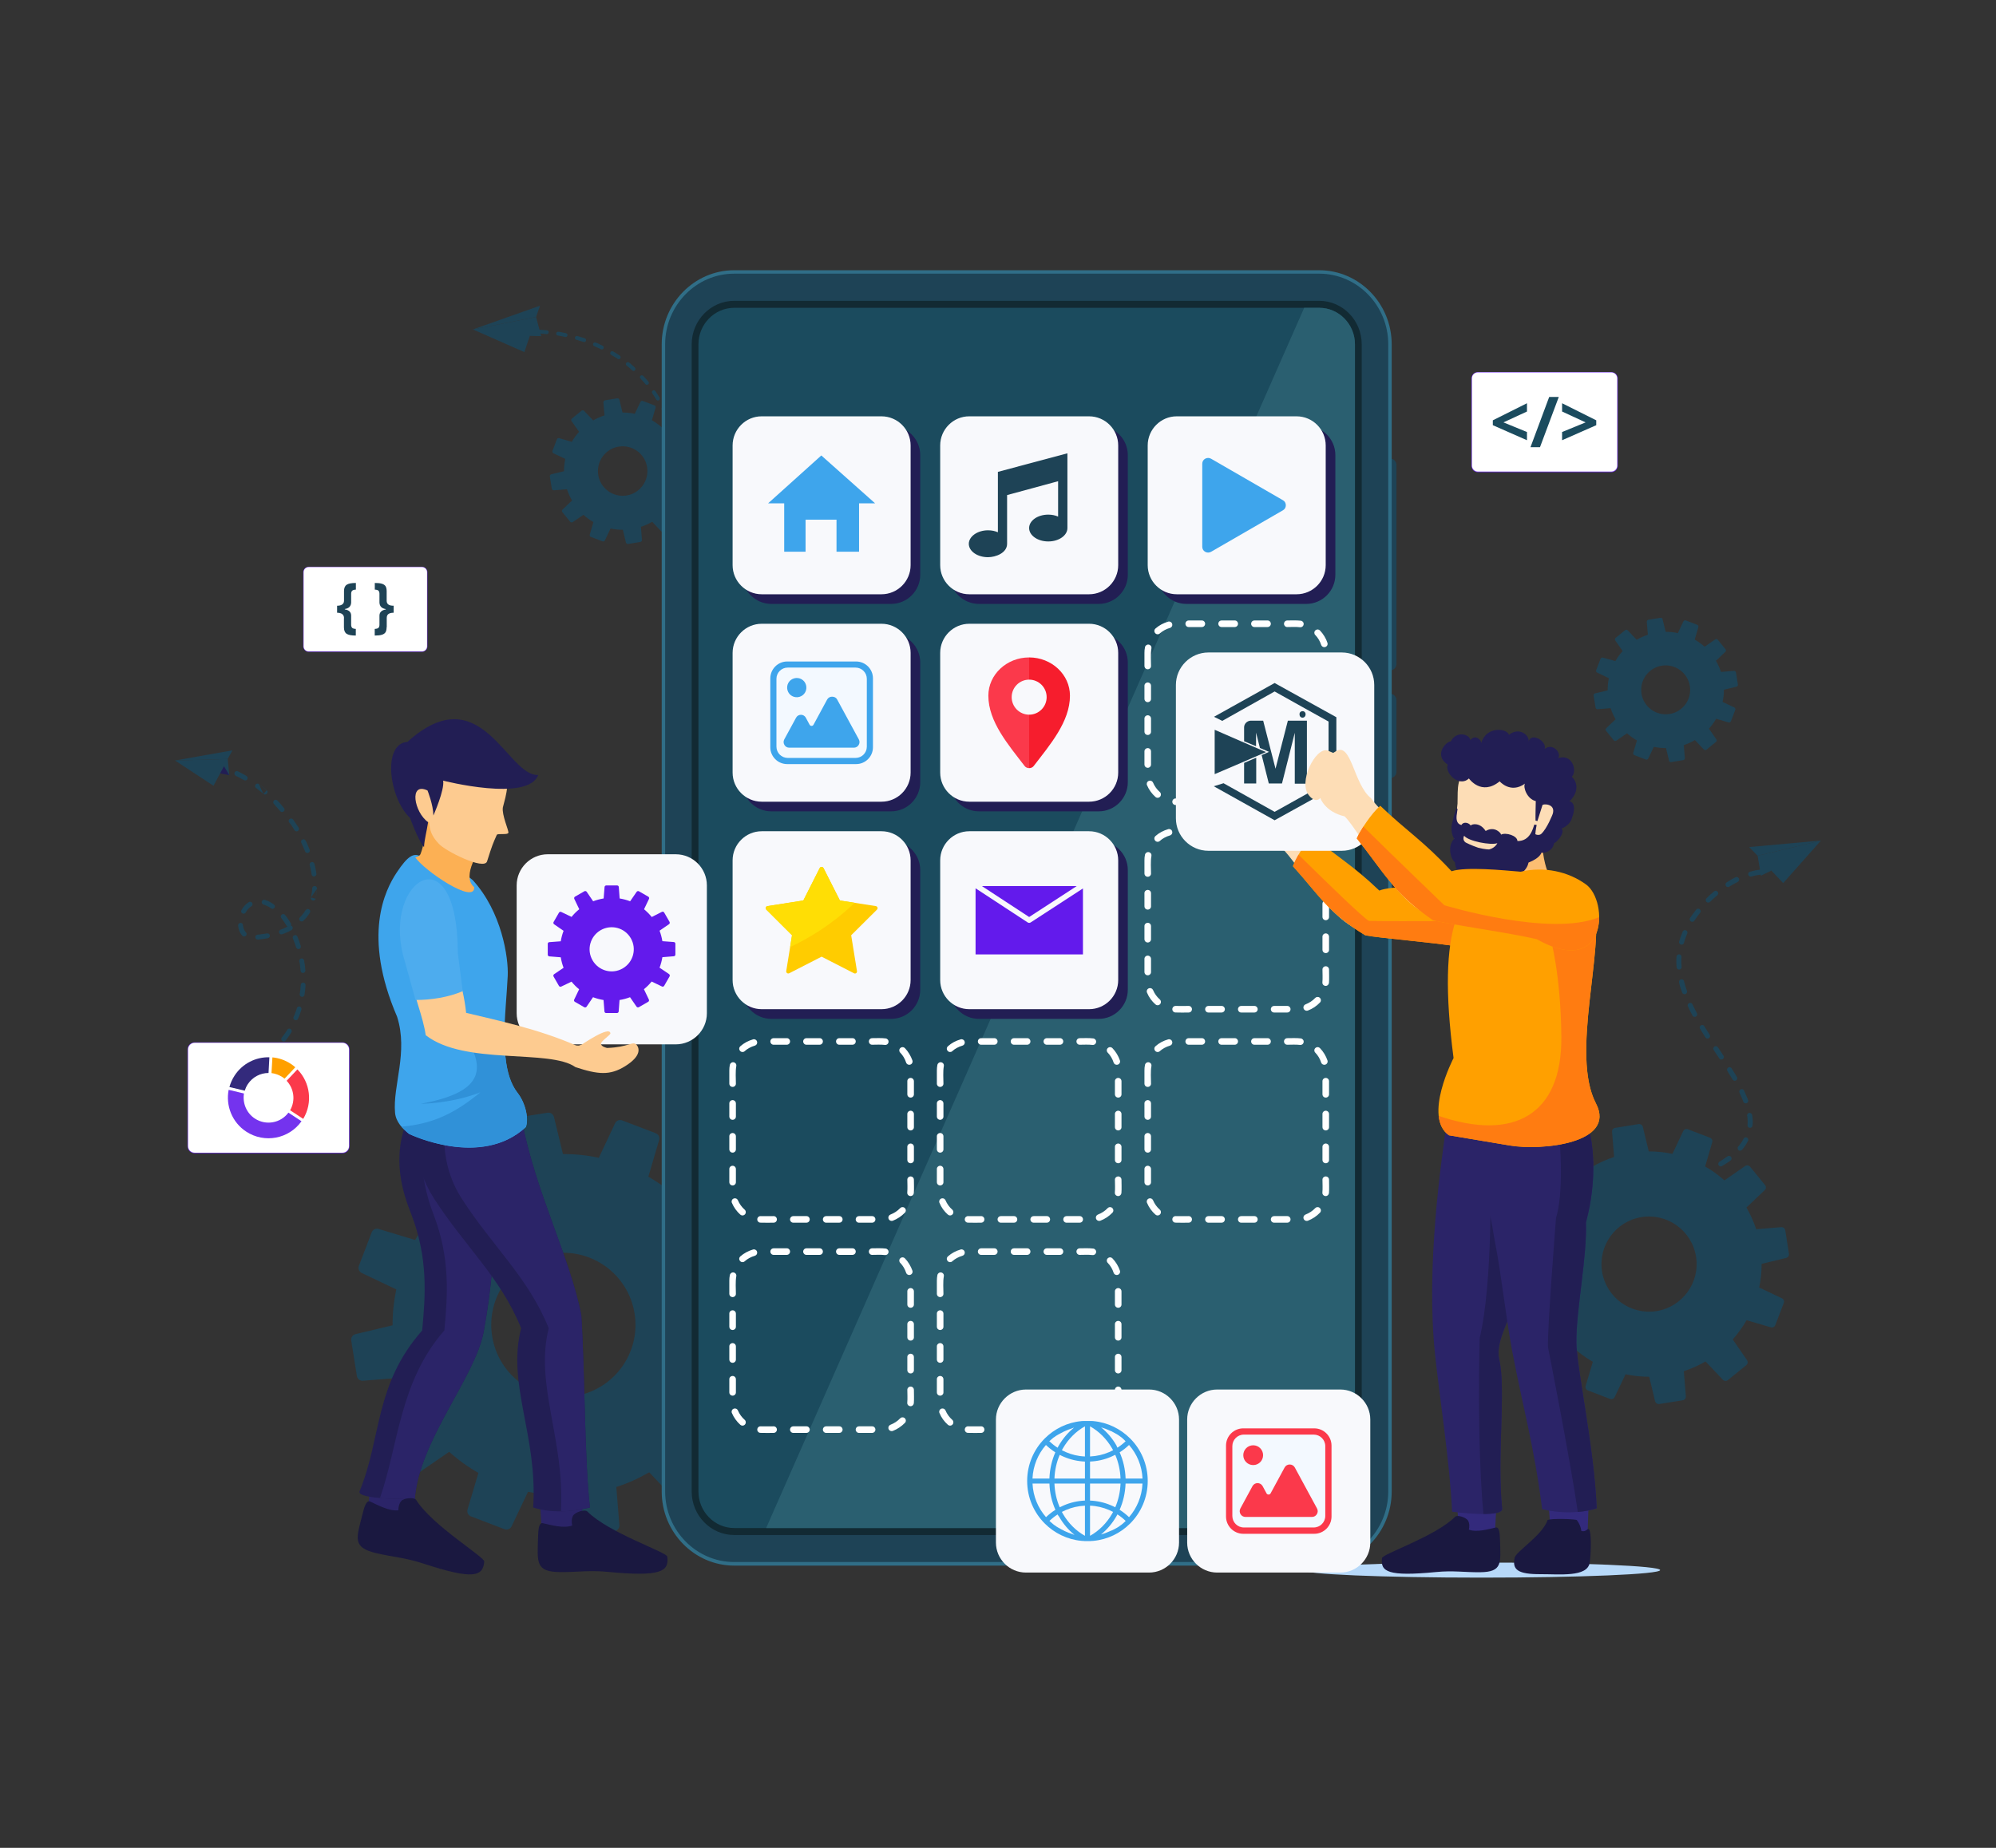 <?xml version="1.0" encoding="utf-8"?>
<!-- Generator: Adobe Illustrator 24.0.2, SVG Export Plug-In . SVG Version: 6.00 Build 0)  -->
<svg version="1.1" id="Layer_1" xmlns="http://www.w3.org/2000/svg" xmlns:xlink="http://www.w3.org/1999/xlink" x="0px" y="0px"
	 viewBox="0 0 540 500" style="enable-background:new 0 0 540 500;" xml:space="preserve">
<rect x="0" y="0" width="540" height="500" fill="#333333" stroke="none"/>
<style type="text/css">
	.st0{fill-rule:evenodd;clip-rule:evenodd;fill:#1E4356;}
	.st1{fill-rule:evenodd;clip-rule:evenodd;fill:#221E54;}
	.st2{fill-rule:evenodd;clip-rule:evenodd;fill:#306E87;}
	.st3{fill-rule:evenodd;clip-rule:evenodd;fill:#122A33;}
	.st4{fill-rule:evenodd;clip-rule:evenodd;fill:#1B4B5E;}
	.st5{fill-rule:evenodd;clip-rule:evenodd;fill:#2A5F70;}
	.st6{fill-rule:evenodd;clip-rule:evenodd;fill:#FFFFFF;}
	.st7{fill-rule:evenodd;clip-rule:evenodd;fill:#7433EE;}
	.st8{fill-rule:evenodd;clip-rule:evenodd;fill:#2B2468;}
	.st9{fill-rule:evenodd;clip-rule:evenodd;fill:#3EA5EC;}
	.st10{fill-rule:evenodd;clip-rule:evenodd;fill:#3091D8;}
	.st11{fill-rule:evenodd;clip-rule:evenodd;fill:#FCB054;}
	.st12{fill-rule:evenodd;clip-rule:evenodd;fill:#FDCB90;}
	.st13{fill-rule:evenodd;clip-rule:evenodd;fill:#1A1840;}
	.st14{fill-rule:evenodd;clip-rule:evenodd;fill:#F8F9FC;}
	.st15{fill-rule:evenodd;clip-rule:evenodd;fill:#631AEC;}
	.st16{fill-rule:evenodd;clip-rule:evenodd;fill:#4DACEE;}
	.st17{fill-rule:evenodd;clip-rule:evenodd;fill:#B7D9F9;}
	.st18{fill-rule:evenodd;clip-rule:evenodd;fill:#332A7C;}
	.st19{fill-rule:evenodd;clip-rule:evenodd;fill:#FDDDB6;}
	.st20{fill-rule:evenodd;clip-rule:evenodd;fill:#FFA000;}
	.st21{fill-rule:evenodd;clip-rule:evenodd;fill:#FF7C11;}
	.st22{fill-rule:evenodd;clip-rule:evenodd;fill:#FCBE72;}
	.st23{fill:#1E4356;}
	.st24{fill-rule:evenodd;clip-rule:evenodd;fill:#FB394B;}
	.st25{fill-rule:evenodd;clip-rule:evenodd;fill:#F3F9FF;}
	.st26{fill-rule:evenodd;clip-rule:evenodd;fill:#F61D2D;}
	.st27{fill:#3EA5EC;}
	.st28{fill-rule:evenodd;clip-rule:evenodd;fill:#FFCC00;}
	.st29{fill-rule:evenodd;clip-rule:evenodd;fill:#FFDE05;}
</style>
<g>
	<g>
		<path class="st0" d="M68.55,287.45c0.6-0.35,1.29,0.35,0.86,0.95c-0.05,0.07-0.12,0.14-0.19,0.18l-0.42,0.25L68.48,289l-0.33,0.18
			l-0.33,0.18l-0.33,0.18l-0.33,0.18l-0.26,0.14c-0.62,0.3-1.23-0.42-0.81-0.99c0.07-0.09,0.14-0.14,0.23-0.19l0.26-0.12l0.33-0.18
			l0.32-0.18l0.32-0.18l0.32-0.18l0.32-0.18L68.55,287.45z M73.68,283.59c0.21-0.21,0.55-0.23,0.79-0.07
			c0.37,0.23,0.41,0.74,0.11,1.04l-0.18,0.18l-0.25,0.23l-0.25,0.23l-0.25,0.21l-0.25,0.21l-0.26,0.21l-0.26,0.21l-0.35,0.28
			c-0.23,0.18-0.55,0.18-0.79,0c-0.35-0.26-0.35-0.78,0-1.04l0.32-0.26l0.25-0.21l0.25-0.21l0.25-0.21l0.23-0.21l0.23-0.21
			l0.23-0.21L73.68,283.59z M77.7,278.64c0.14-0.23,0.44-0.35,0.71-0.3c0.44,0.11,0.63,0.6,0.41,0.99l-0.07,0.12l-0.16,0.25
			l-0.16,0.25l-0.16,0.25l-0.18,0.25l-0.18,0.25l-0.18,0.25l-0.18,0.25l-0.18,0.25l-0.09,0.11c-0.14,0.18-0.37,0.28-0.6,0.25
			c-0.51-0.07-0.76-0.65-0.44-1.06l0.25-0.33l0.18-0.23l0.18-0.23l0.16-0.23l0.16-0.23l0.16-0.23l0.16-0.25l0.16-0.25L77.7,278.64z
			 M80.3,272.81c0.05-0.18,0.16-0.3,0.32-0.39c0.53-0.26,1.09,0.21,0.93,0.78l-0.07,0.21l-0.09,0.26l-0.09,0.26l-0.09,0.26
			l-0.09,0.26l-0.09,0.26l-0.11,0.26l-0.11,0.26l-0.11,0.26l-0.07,0.18c-0.07,0.16-0.21,0.3-0.37,0.35
			c-0.55,0.19-1.06-0.33-0.83-0.86l0.07-0.16l0.11-0.25l0.11-0.25l0.09-0.25l0.09-0.25l0.09-0.25l0.09-0.25l0.09-0.25l0.09-0.26
			L80.3,272.81z M81.36,266.51c0.02-0.21,0.12-0.41,0.3-0.53c0.44-0.28,1.04,0.05,1,0.58l-0.02,0.33l-0.02,0.26l-0.02,0.26
			l-0.02,0.26l-0.02,0.26l-0.04,0.26l-0.04,0.26l-0.04,0.26l-0.05,0.46c-0.11,0.63-0.93,0.78-1.23,0.21
			c-0.07-0.12-0.09-0.25-0.07-0.39l0.05-0.42l0.04-0.26l0.04-0.26l0.04-0.26l0.02-0.26l0.02-0.26l0.02-0.26l0.02-0.26L81.36,266.51z
			 M80.97,260.1c-0.05-0.35,0.18-0.69,0.53-0.76c0.35-0.07,0.71,0.18,0.78,0.55c0.05,0.3,0.11,0.6,0.14,0.92l0.04,0.26l0.07,0.51
			c0.04,0.32,0.07,0.65,0.09,0.97c0.02,0.3-0.14,0.56-0.42,0.67c-0.41,0.16-0.85-0.12-0.88-0.56c-0.02-0.32-0.05-0.62-0.09-0.93
			c-0.04-0.33-0.09-0.65-0.12-0.99C81.04,260.52,81.01,260.31,80.97,260.1z M79.25,253.93c0.32,0.79,0.6,1.6,0.86,2.41
			c0.04,0.11,0.09,0.19,0.16,0.26c0.49,0.49,1.29,0.02,1.09-0.65c-0.26-0.86-0.56-1.71-0.9-2.54c-0.04-0.09-0.07-0.14-0.14-0.21
			C79.81,252.73,78.98,253.26,79.25,253.93z M71.28,244.75c-0.28-0.09-0.48-0.33-0.48-0.63c0-0.44,0.42-0.76,0.85-0.63l0.12,0.04
			l0.14,0.05l0.14,0.05l0.14,0.05l0.14,0.05l0.14,0.05l0.14,0.07l0.14,0.07l0.14,0.07l0.14,0.07l0.14,0.07l0.14,0.09l0.14,0.09
			l0.14,0.09l0.14,0.09l0.14,0.09l0.23,0.16c0.58,0.42,0.16,1.34-0.55,1.16c-0.09-0.02-0.14-0.05-0.21-0.11l-0.19-0.14l-0.12-0.09
			l-0.12-0.07l-0.12-0.07l-0.12-0.07l-0.12-0.07l-0.12-0.07l-0.12-0.05l-0.12-0.05l-0.12-0.05l-0.12-0.05l-0.12-0.05l-0.12-0.05
			l-0.12-0.04l-0.12-0.04l-0.12-0.04L71.28,244.75z M66.48,246.9c-0.14,0.25-0.41,0.37-0.69,0.32c-0.44-0.07-0.69-0.58-0.46-0.97
			c0.46-0.85,1.16-1.64,1.97-2.15c0.25-0.16,0.55-0.14,0.78,0.05c0.35,0.28,0.32,0.83-0.07,1.06
			C67.38,245.61,66.85,246.23,66.48,246.9z M66.54,252.29c0.48,0.51-0.07,1.34-0.74,1.06c-0.09-0.04-0.14-0.09-0.21-0.14
			c-0.72-0.76-1.08-1.74-1.16-2.77c-0.05-0.63,0.74-0.97,1.16-0.48c0.09,0.11,0.14,0.23,0.14,0.35
			C65.8,251.04,66.01,251.74,66.54,252.29z M72.23,252.57c0.63-0.12,1.04,0.65,0.58,1.11c-0.09,0.09-0.21,0.16-0.35,0.18l-0.37,0.07
			L71.72,254l-0.37,0.05l-0.39,0.05l-0.39,0.05l-0.39,0.05l-0.39,0.04c-0.63,0.07-0.99-0.74-0.49-1.16
			c0.11-0.09,0.23-0.14,0.35-0.16l0.37-0.04l0.37-0.05l0.37-0.05l0.37-0.05l0.35-0.05l0.35-0.05L72.23,252.57z M78.7,250.44
			c0.41,0.11,0.67,0.62,0.35,1.04c-0.05,0.07-0.12,0.14-0.21,0.18l-0.18,0.11l-0.26,0.14l-0.26,0.14l-0.26,0.12l-0.28,0.12
			l-0.28,0.12l-0.28,0.12l-0.3,0.12l-0.37,0.14c-0.71,0.25-1.22-0.67-0.62-1.15c0.05-0.04,0.11-0.07,0.18-0.09l0.32-0.12l0.26-0.11
			l0.26-0.11l0.26-0.12l0.26-0.12l0.25-0.12l0.25-0.12c-0.02-0.02-0.05-0.02-0.07-0.04c-0.07-0.05-0.14-0.12-0.18-0.19
			c-0.44-0.72-0.92-1.43-1.43-2.1c-0.44-0.56,0.21-1.34,0.85-0.97c0.07,0.04,0.14,0.09,0.18,0.16c0.09,0.12,0.18,0.23,0.28,0.35
			l0.25,0.33c0.35,0.51,0.69,1.02,1,1.55C78.81,250.04,78.79,250.26,78.7,250.44z M82.72,246.28c0.12-0.19,0.33-0.32,0.56-0.32
			c0.51,0.02,0.83,0.56,0.55,1l-0.07,0.11l-0.14,0.21l-0.14,0.21l-0.14,0.21l-0.16,0.21l-0.16,0.21l-0.16,0.19l-0.16,0.19
			l-0.18,0.19l-0.18,0.19l-0.18,0.19l-0.07,0.07c-0.14,0.14-0.35,0.21-0.55,0.19c-0.55-0.07-0.78-0.72-0.39-1.11l0.21-0.21
			l0.16-0.18l0.16-0.18l0.14-0.18l0.14-0.18l0.14-0.18l0.14-0.18l0.12-0.19l0.12-0.19l0.12-0.19L82.72,246.28z M85.79,240.45
			l-1.67,2.4l1.27,0.33L85.79,240.45z M84.46,240.36c0.05-0.72,1.06-0.85,1.29-0.14c0.02,0.09,0.04,0.16,0.04,0.25l-0.02,0.16
			l-0.02,0.26l-0.02,0.26l-0.04,0.26l-0.04,0.26l-0.04,0.25l-0.04,0.25l-0.05,0.25l-0.05,0.25l-0.05,0.25l-0.05,0.26
			c-0.19,0.72-1.23,0.62-1.29-0.12c0-0.07,0-0.12,0.02-0.19l0.05-0.23l0.05-0.23l0.04-0.23l0.04-0.23l0.04-0.23l0.04-0.23l0.04-0.23
			l0.02-0.23l0.02-0.23l0.02-0.25L84.46,240.36z M83.78,234.07c-0.07-0.28,0.05-0.56,0.3-0.72c0.39-0.23,0.86-0.04,0.99,0.41
			l0.09,0.37l0.07,0.28l0.07,0.28l0.05,0.28l0.05,0.28l0.05,0.28l0.05,0.28l0.05,0.28l0.05,0.33c0.04,0.28-0.11,0.55-0.35,0.67
			c-0.41,0.21-0.88-0.05-0.95-0.49l-0.05-0.3l-0.04-0.26l-0.05-0.26l-0.05-0.26l-0.05-0.26l-0.05-0.26l-0.05-0.26l-0.07-0.26
			L83.78,234.07z M81.52,228.04c-0.05-0.11-0.07-0.21-0.07-0.33c0.07-0.69,0.95-0.83,1.25-0.23l0.11,0.21l0.14,0.28l0.12,0.28
			l0.12,0.28l0.12,0.28l0.12,0.28l0.12,0.28l0.12,0.28l0.11,0.26c0.26,0.69-0.62,1.23-1.11,0.67c-0.05-0.05-0.09-0.12-0.11-0.18
			l-0.11-0.26l-0.11-0.26l-0.12-0.26l-0.12-0.26L82,229.1l-0.12-0.26l-0.12-0.26l-0.12-0.26L81.52,228.04z M78.22,222.51
			c-0.39-0.56,0.23-1.27,0.85-0.95c0.09,0.05,0.16,0.12,0.23,0.19l0.35,0.51l0.18,0.26l0.18,0.26l0.18,0.26l0.18,0.26l0.18,0.26
			l0.25,0.39c0.35,0.6-0.32,1.25-0.9,0.9c-0.09-0.05-0.16-0.12-0.21-0.21l-0.23-0.37l-0.16-0.26l-0.33-0.51l-0.18-0.26
			C78.58,223,78.4,222.75,78.22,222.51z M74.1,217.52c-0.44-0.46,0-1.25,0.62-1.09c0.12,0.04,0.23,0.09,0.33,0.19l0.35,0.37
			l0.23,0.23l0.21,0.25l0.21,0.25l0.21,0.25l0.21,0.25l0.35,0.41c0.35,0.42,0.09,1.04-0.46,1.08c-0.21,0.02-0.41-0.07-0.55-0.23
			l-0.35-0.41l-0.42-0.48l-0.21-0.23l-0.21-0.23l-0.21-0.23L74.1,217.52z M70.06,212.18l1.22,2.66l0.86-0.99L70.06,212.18z
			 M69.27,213.22c-0.56-0.44-0.14-1.34,0.58-1.16c0.09,0.02,0.14,0.05,0.21,0.11l0.35,0.26l0.25,0.19l0.25,0.19l0.25,0.19l0.25,0.19
			l0.25,0.21l0.25,0.21l0.25,0.21c0.53,0.46,0.05,1.32-0.63,1.13c-0.09-0.04-0.16-0.07-0.23-0.12l-0.23-0.19l-0.23-0.19l-0.23-0.19
			l-0.25-0.21l-0.25-0.19l-0.25-0.19l-0.25-0.19L69.27,213.22z M63.79,209.89c-0.63-0.3-0.42-1.27,0.32-1.25
			c0.09,0,0.18,0.02,0.25,0.07l0.3,0.14l0.26,0.14l0.26,0.14l0.26,0.14l0.26,0.14l0.26,0.14l0.26,0.14l0.26,0.16l0.19,0.11
			c0.18,0.11,0.3,0.3,0.32,0.49c0.05,0.55-0.51,0.92-0.99,0.63l-0.19-0.11l-0.26-0.14l-0.26-0.14l-0.26-0.14l-0.26-0.14l-0.26-0.14
			l-0.26-0.12l-0.26-0.12L63.79,209.89z M57.72,207.95c-0.67-0.11-0.76-1.06-0.09-1.29c0.11-0.04,0.19-0.04,0.3-0.02l0.32,0.05
			l0.28,0.05l0.28,0.05l0.28,0.05l0.28,0.07l0.28,0.07l0.28,0.07l0.28,0.07l0.35,0.11c0.14,0.04,0.25,0.12,0.33,0.23
			c0.39,0.51-0.11,1.22-0.71,1.02l-0.33-0.09l-0.26-0.07l-0.26-0.07l-0.26-0.07l-0.26-0.05l-0.26-0.05l-0.26-0.05l-0.26-0.05
			L57.72,207.95z M52.81,207.88c-0.21,0.04-0.41-0.04-0.55-0.19c-0.39-0.39-0.16-1.04,0.37-1.11l0.28-0.04l0.28-0.04l0.28-0.04
			l0.28-0.02h0.12c0.65-0.04,0.95,0.81,0.41,1.2c-0.11,0.07-0.21,0.11-0.33,0.11h-0.11l-0.26,0.02l-0.26,0.02l-0.26,0.04
			L52.81,207.88z M60.69,292.33c-0.23,0.07-0.48,0.02-0.65-0.16c-0.37-0.35-0.23-0.95,0.25-1.11l0.41-0.12l0.41-0.12l0.39-0.14
			l0.39-0.14l0.39-0.14l0.48-0.18c0.6-0.23,1.15,0.48,0.76,1c-0.07,0.11-0.18,0.18-0.3,0.23l-0.48,0.18l-0.41,0.14l-0.41,0.14
			l-0.41,0.14l-0.41,0.14L60.69,292.33z"/>
		<polygon class="st0" points="62.04,209.75 47.36,205.78 61.6,205.37 		"/>
		<polygon class="st0" points="47.36,205.78 62.89,203.03 61.6,205.37 		"/>
		<polygon class="st0" points="60.6,207.33 57.76,212.62 47.36,205.78 		"/>
		<polygon class="st1" points="62.04,209.75 60.6,207.33 59.56,209.27 		"/>
	</g>
	<path class="st0" d="M171.68,355.41c-1.71-10.65-11.7-17.89-22.35-16.18c-10.65,1.71-17.89,11.7-16.18,22.35
		c1.71,10.65,11.7,17.89,22.35,16.18C166.13,376.05,173.38,366.06,171.68,355.41z M112.32,335.53c1.62-2.84,3.54-5.52,5.75-7.95
		l-5.89-8.48c-0.46-0.65-0.33-1.55,0.3-2.06l7.54-6.13c0.62-0.51,1.52-0.44,2.06,0.12l7.14,7.49c2.82-1.64,5.82-2.96,8.9-3.98
		l-0.86-10.29c-0.07-0.79,0.49-1.52,1.29-1.64l9.59-1.53c0.79-0.12,1.53,0.37,1.73,1.15l2.43,10.03c3.26,0,6.52,0.33,9.71,1.02
		l4.39-9.34c0.33-0.72,1.18-1.06,1.92-0.78l9.08,3.47c0.74,0.28,1.15,1.09,0.92,1.85l-2.91,9.92c2.84,1.62,5.48,3.54,7.91,5.73
		l8.48-5.89c0.65-0.46,1.55-0.33,2.06,0.3l6.13,7.54c0.51,0.62,0.44,1.52-0.12,2.06l-7.49,7.14c1.64,2.82,2.96,5.82,3.98,8.9
		l10.29-0.86c0.79-0.07,1.52,0.49,1.64,1.29l1.53,9.59c0.12,0.79-0.37,1.53-1.15,1.73l-10.03,2.43c0,3.26-0.33,6.52-1.02,9.71
		l9.34,4.39c0.72,0.33,1.06,1.18,0.78,1.92l-3.47,9.08c-0.28,0.74-1.09,1.15-1.85,0.92l-9.92-2.91c-1.62,2.82-3.53,5.46-5.69,7.88
		l5.85,8.51c0.46,0.65,0.32,1.55-0.3,2.04l-7.54,6.13c-0.62,0.51-1.52,0.44-2.08-0.14l-7.1-7.51c-2.82,1.64-5.8,2.98-8.9,3.98
		l0.83,10.31c0.07,0.79-0.49,1.5-1.29,1.64l-9.59,1.53c-0.79,0.12-1.55-0.39-1.73-1.15l-2.4-10.03c-3.26,0.02-6.52-0.33-9.71-1
		l-4.44,9.34c-0.33,0.72-1.18,1.06-1.92,0.78l-9.08-3.47c-0.74-0.28-1.15-1.09-0.92-1.87l2.94-9.89c-2.84-1.62-5.48-3.52-7.91-5.71
		L113,398.7c-0.65,0.46-1.55,0.32-2.04-0.3l-6.13-7.54c-0.51-0.62-0.44-1.52,0.14-2.08l7.51-7.1c-1.64-2.82-2.98-5.8-3.98-8.9
		l-10.31,0.83c-0.79,0.07-1.5-0.49-1.64-1.29l-1.53-9.59c-0.12-0.79,0.37-1.55,1.16-1.73l10.03-2.4c-0.02-3.26,0.33-6.52,1-9.71
		l-9.34-4.44c-0.72-0.33-1.06-1.18-0.78-1.92l3.47-9.08c0.28-0.74,1.09-1.15,1.87-0.92L112.32,335.53z"/>
	<path class="st0" d="M175.07,126.4c-0.58-3.65-4.02-6.13-7.67-5.55c-3.65,0.58-6.13,4.02-5.55,7.67c0.58,3.65,4.02,6.13,7.67,5.55
		C173.16,133.48,175.65,130.05,175.07,126.4z M154.69,119.56c0.56-0.97,1.22-1.89,1.97-2.73l-2.03-2.89
		c-0.16-0.23-0.11-0.53,0.11-0.7l2.59-2.1c0.21-0.18,0.53-0.16,0.71,0.05l2.45,2.57c0.97-0.56,1.99-1.02,3.05-1.36l-0.3-3.52
		c-0.02-0.28,0.18-0.51,0.44-0.56l3.3-0.53c0.26-0.04,0.53,0.12,0.6,0.39l0.83,3.44c1.13,0,2.24,0.11,3.33,0.35l1.52-3.21
		c0.12-0.25,0.41-0.37,0.67-0.26l3.12,1.18c0.26,0.11,0.39,0.37,0.32,0.63l-1,3.4c0.97,0.56,1.89,1.22,2.71,1.96l2.91-2.03
		c0.23-0.16,0.53-0.11,0.71,0.11l2.1,2.59c0.18,0.21,0.16,0.53-0.05,0.7l-2.57,2.45c0.56,0.97,1.02,1.99,1.36,3.05l3.53-0.3
		c0.28-0.02,0.51,0.18,0.56,0.44l0.53,3.3c0.04,0.26-0.12,0.53-0.39,0.6l-3.44,0.83c0,1.13-0.11,2.24-0.35,3.33l3.21,1.52
		c0.25,0.12,0.37,0.41,0.26,0.67l-1.18,3.12c-0.11,0.26-0.37,0.39-0.63,0.32l-3.4-1c-0.55,0.97-1.22,1.87-1.96,2.7l2.01,2.93
		c0.16,0.23,0.11,0.53-0.11,0.7l-2.59,2.1c-0.21,0.18-0.53,0.16-0.71-0.05l-2.43-2.57c-0.97,0.56-1.99,1.02-3.05,1.37l0.28,3.54
		c0.02,0.28-0.18,0.51-0.44,0.56l-3.3,0.53c-0.26,0.04-0.53-0.12-0.6-0.39l-0.83-3.44c-1.13,0-2.24-0.11-3.33-0.35l-1.52,3.21
		c-0.12,0.25-0.41,0.37-0.67,0.26l-3.12-1.18c-0.26-0.11-0.39-0.37-0.32-0.63l1-3.4c-0.97-0.56-1.89-1.22-2.71-1.96l-2.89,1.97
		c-0.23,0.16-0.53,0.11-0.71-0.11l-2.1-2.59c-0.18-0.21-0.16-0.53,0.05-0.7l2.57-2.43c-0.56-0.97-1.02-1.99-1.37-3.05l-3.54,0.28
		c-0.28,0.02-0.51-0.18-0.56-0.44l-0.53-3.3c-0.04-0.26,0.12-0.53,0.39-0.6l3.44-0.83c0-1.13,0.11-2.24,0.35-3.33l-3.21-1.52
		c-0.25-0.12-0.37-0.41-0.26-0.65l1.18-3.12c0.11-0.26,0.37-0.39,0.63-0.32L154.69,119.56z"/>
	<path class="st0" d="M457.17,185.62c-0.58-3.61-3.98-6.06-7.58-5.5c-3.61,0.58-6.06,3.97-5.5,7.58c0.58,3.61,3.97,6.06,7.58,5.5
		C455.29,192.63,457.76,189.23,457.17,185.62z M437.03,178.87c0.55-0.97,1.2-1.87,1.96-2.7l-1.99-2.87
		c-0.16-0.23-0.11-0.53,0.11-0.7l2.56-2.08c0.21-0.18,0.51-0.16,0.71,0.05l2.41,2.54c0.95-0.55,1.97-1,3.03-1.36l-0.3-3.49
		c-0.02-0.26,0.16-0.51,0.44-0.56l3.26-0.53c0.26-0.04,0.53,0.12,0.58,0.39l0.83,3.4c1.11,0,2.22,0.11,3.3,0.35l1.5-3.17
		c0.12-0.25,0.41-0.35,0.65-0.26l3.08,1.18c0.25,0.09,0.39,0.37,0.32,0.63l-0.99,3.37c0.97,0.55,1.87,1.2,2.68,1.94l2.87-1.99
		c0.23-0.16,0.53-0.11,0.71,0.11l2.08,2.56c0.18,0.21,0.16,0.51-0.05,0.7l-2.54,2.41c0.55,0.95,1,1.97,1.36,3.03l3.49-0.3
		c0.26-0.02,0.51,0.16,0.56,0.44l0.53,3.26c0.04,0.26-0.12,0.53-0.39,0.58l-3.4,0.83c0,1.11-0.11,2.22-0.35,3.3l3.17,1.5
		c0.25,0.12,0.35,0.41,0.26,0.65l-1.18,3.08c-0.09,0.25-0.37,0.39-0.63,0.32l-3.37-0.99c-0.55,0.95-1.2,1.85-1.94,2.68l1.99,2.89
		c0.16,0.23,0.11,0.53-0.11,0.71l-2.56,2.08c-0.21,0.18-0.51,0.16-0.71-0.05l-2.41-2.54c-0.95,0.56-1.97,1-3.01,1.36l0.28,3.51
		c0.02,0.26-0.16,0.51-0.44,0.55l-3.26,0.53c-0.26,0.04-0.53-0.12-0.58-0.39l-0.81-3.4c-1.11,0-2.22-0.11-3.3-0.33l-1.52,3.17
		c-0.12,0.25-0.41,0.35-0.65,0.26l-3.08-1.18c-0.25-0.09-0.39-0.37-0.32-0.63l1-3.35c-0.97-0.55-1.87-1.2-2.68-1.94l-2.89,1.99
		c-0.23,0.16-0.53,0.11-0.71-0.11l-2.08-2.56c-0.18-0.21-0.16-0.51,0.05-0.7l2.54-2.41c-0.56-0.95-1-1.97-1.36-3.01l-3.51,0.28
		c-0.26,0.02-0.51-0.16-0.55-0.44l-0.53-3.26c-0.04-0.26,0.12-0.53,0.39-0.58l3.4-0.81c0-1.11,0.11-2.22,0.33-3.3l-3.17-1.52
		c-0.25-0.12-0.35-0.41-0.26-0.65l1.18-3.08c0.11-0.25,0.37-0.39,0.63-0.32L437.03,178.87z"/>
	<g>
		<path class="st0" d="M461.62,316.22c0.28-0.12,0.6-0.05,0.79,0.18c0.3,0.35,0.18,0.88-0.23,1.06l-0.58,0.26l-0.46,0.19l-0.46,0.19
			l-0.48,0.19l-0.56,0.23c-0.26,0.11-0.58,0.04-0.78-0.19c-0.3-0.35-0.16-0.9,0.28-1.08l0.55-0.23l0.46-0.19l0.46-0.19l0.44-0.19
			L461.62,316.22z M467.38,312.9c0.19-0.16,0.48-0.18,0.71-0.05c0.46,0.23,0.51,0.85,0.09,1.16l-0.21,0.16l-0.3,0.21l-0.32,0.21
			l-0.32,0.21l-0.33,0.21l-0.33,0.21l-0.35,0.21l-0.14,0.09c-0.6,0.35-1.3-0.33-0.92-0.95c0.07-0.09,0.12-0.16,0.23-0.23l0.12-0.07
			l0.33-0.21l0.32-0.21l0.32-0.21l0.3-0.21l0.3-0.21l0.28-0.21L467.38,312.9z M471.7,308.11c0.33-0.65,1.32-0.37,1.29,0.35
			c0,0.11-0.04,0.19-0.07,0.26l-0.04,0.05l-0.14,0.25l-0.14,0.25l-0.14,0.25l-0.16,0.25l-0.16,0.25l-0.18,0.25l-0.18,0.25
			l-0.18,0.23l-0.19,0.23l-0.12,0.14c-0.19,0.23-0.53,0.3-0.81,0.18c-0.41-0.19-0.51-0.71-0.23-1.06l0.11-0.12l0.18-0.21l0.16-0.21
			l0.16-0.21l0.16-0.21l0.14-0.21l0.14-0.21l0.12-0.21l0.12-0.21l0.12-0.21L471.7,308.11z M472.67,301.9
			c-0.09-0.69,0.79-1.06,1.22-0.49c0.07,0.11,0.12,0.19,0.14,0.32l0.02,0.11l0.04,0.26l0.04,0.26l0.02,0.26l0.02,0.26l0.02,0.26
			v0.26v0.26v0.26l-0.02,0.26l-0.02,0.26l-0.02,0.12c-0.04,0.28-0.23,0.53-0.51,0.6c-0.46,0.11-0.9-0.26-0.85-0.72v-0.11l0.02-0.23
			l0.02-0.23v-0.23v-0.23v-0.23l-0.02-0.23l-0.02-0.23l-0.02-0.25l-0.02-0.25l-0.04-0.25L472.67,301.9z M470.62,295.67
			c-0.32-0.69,0.53-1.29,1.08-0.78c0.07,0.07,0.11,0.12,0.14,0.21l0.25,0.55l0.12,0.28l0.12,0.28l0.12,0.28l0.12,0.26l0.11,0.26
			l0.11,0.26l0.14,0.37c0.25,0.72-0.69,1.25-1.18,0.65c-0.04-0.05-0.07-0.11-0.11-0.18l-0.12-0.35l-0.11-0.26l-0.11-0.26l-0.11-0.26
			l-0.11-0.26l-0.12-0.26l-0.12-0.26l-0.12-0.26L470.62,295.67z M467.33,289.81c-0.35-0.58,0.23-1.25,0.85-0.99
			c0.12,0.05,0.23,0.14,0.3,0.26c0.49,0.78,0.97,1.55,1.43,2.34c0.33,0.6-0.3,1.27-0.92,0.93c-0.11-0.07-0.19-0.14-0.25-0.25
			C468.26,291.35,467.8,290.57,467.33,289.81z M463.63,284.12c-0.41-0.62,0.32-1.34,0.95-0.93c0.07,0.05,0.14,0.12,0.19,0.19
			c0.49,0.76,1,1.52,1.5,2.27c0.39,0.58-0.26,1.32-0.92,0.95c-0.09-0.05-0.16-0.12-0.21-0.21
			C464.61,285.64,464.12,284.88,463.63,284.12z M459.94,278.38c-0.37-0.6,0.32-1.3,0.95-0.93c0.09,0.05,0.16,0.12,0.21,0.23
			c0.46,0.78,0.95,1.53,1.43,2.29c0.35,0.56-0.21,1.25-0.85,0.99c-0.12-0.05-0.23-0.14-0.3-0.26
			C460.89,279.93,460.42,279.15,459.94,278.38z M456.66,272.33c-0.11-0.19-0.09-0.44,0.02-0.63c0.28-0.48,0.97-0.44,1.2,0.05
			l0.26,0.55l0.16,0.3l0.3,0.62c0.16,0.32,0.32,0.63,0.49,0.93c0.35,0.67-0.48,1.32-1.06,0.83c-0.07-0.05-0.11-0.11-0.14-0.19
			c-0.18-0.32-0.33-0.65-0.51-0.97l-0.32-0.63l-0.16-0.32L456.66,272.33z M454.27,265.83c-0.18-0.7,0.72-1.15,1.2-0.6
			c0.07,0.09,0.11,0.16,0.12,0.26l0.09,0.32l0.09,0.32l0.09,0.32l0.09,0.32l0.09,0.32l0.11,0.32l0.11,0.32l0.12,0.37
			c0.11,0.28,0.02,0.6-0.23,0.78c-0.37,0.28-0.9,0.12-1.06-0.32l-0.14-0.39l-0.11-0.32l-0.11-0.32l-0.11-0.32l-0.09-0.32l-0.09-0.32
			l-0.09-0.32L454.27,265.83z M453.56,258.88c0.02-0.51,0.58-0.81,1.02-0.56c0.21,0.12,0.35,0.37,0.33,0.62l-0.02,0.32l-0.02,0.32
			v0.32v0.32v0.32l0.02,0.32l0.02,0.32l0.02,0.32l0.02,0.12c0.05,0.74-0.97,1.04-1.3,0.33c-0.04-0.07-0.05-0.14-0.05-0.23
			l-0.02-0.14l-0.02-0.33l-0.02-0.33l-0.02-0.33v-0.33v-0.33v-0.33l0.02-0.33L453.56,258.88z M455.22,252.08
			c0.3-0.69,1.32-0.46,1.3,0.3c0,0.09-0.02,0.16-0.05,0.25l-0.16,0.35l-0.12,0.32l-0.12,0.32l-0.12,0.32l-0.11,0.32l-0.11,0.32
			l-0.09,0.32l-0.05,0.21c-0.07,0.23-0.25,0.42-0.48,0.48c-0.51,0.12-0.97-0.33-0.83-0.85l0.07-0.23l0.11-0.33l0.11-0.33l0.12-0.33
			l0.12-0.33l0.12-0.33l0.14-0.33L455.22,252.08z M458.88,246.14c0.42-0.53,1.25-0.21,1.22,0.46c-0.02,0.14-0.05,0.26-0.14,0.37
			c-0.55,0.7-1.08,1.41-1.57,2.15c-0.16,0.25-0.48,0.37-0.76,0.28c-0.44-0.12-0.63-0.65-0.39-1.02
			C457.76,247.62,458.3,246.88,458.88,246.14z M463.73,241.19c0.51-0.42,1.29,0.07,1.08,0.74c-0.05,0.12-0.11,0.23-0.21,0.32
			c-0.69,0.56-1.34,1.16-1.97,1.78c-0.44,0.42-1.16,0.12-1.16-0.49c0-0.18,0.07-0.35,0.21-0.48
			C462.32,242.4,463.01,241.77,463.73,241.19z M469.53,237.38c0.55-0.26,1.13,0.25,0.95,0.83c-0.05,0.18-0.18,0.32-0.33,0.41
			c-0.79,0.39-1.57,0.83-2.31,1.29c-0.25,0.16-0.58,0.14-0.79-0.05c-0.35-0.3-0.32-0.85,0.07-1.09
			C467.89,238.24,468.7,237.79,469.53,237.38z M476.23,235.3c0.16-0.02,0.3,0.02,0.44,0.11c0.55,0.33,0.35,1.16-0.28,1.25
			c-0.85,0.09-1.75,0.28-2.56,0.51c-0.7,0.19-1.18-0.69-0.63-1.16c0.09-0.07,0.16-0.11,0.26-0.14
			C474.36,235.6,475.3,235.41,476.23,235.3z M453.17,320.78c-0.21,0.05-0.42,0.02-0.6-0.11c-0.46-0.33-0.33-1.04,0.19-1.2l0.6-0.18
			l0.58-0.18l0.58-0.18l0.56-0.18l0.26-0.09c0.67-0.21,1.18,0.58,0.72,1.11c-0.09,0.09-0.18,0.16-0.28,0.19l-0.26,0.09l-0.56,0.19
			l-0.58,0.19l-0.6,0.18L453.17,320.78z"/>
		<polygon class="st0" points="476.41,236.92 492.64,227.44 475.51,231.56 		"/>
		<polygon class="st0" points="492.64,227.44 473.22,229.2 475.51,231.56 		"/>
		<polygon class="st0" points="477.34,233.59 482.43,238.95 492.64,227.44 		"/>
		<polygon class="st0" points="476.41,236.92 477.34,233.59 479.23,235.57 		"/>
	</g>
	<g>
		<path class="st0" d="M183.78,130.86c0.05-0.55-0.69-0.81-0.97-0.3c-0.04,0.05-0.05,0.12-0.05,0.19l-0.04,0.32l-0.04,0.33
			l-0.04,0.33l-0.04,0.33l-0.05,0.33l-0.05,0.35c-0.09,0.55,0.63,0.83,0.95,0.37c0.04-0.07,0.07-0.12,0.07-0.21l0.05-0.39l0.05-0.35
			l0.04-0.35l0.04-0.35l0.04-0.35L183.78,130.86z M183.88,125.59c-0.04-0.51-0.67-0.69-0.95-0.26c-0.05,0.11-0.09,0.19-0.09,0.3
			l0.02,0.33l0.02,0.33v0.33v0.33v0.33v0.35c0,0.16,0.07,0.32,0.21,0.42c0.33,0.26,0.83,0.02,0.83-0.41v-0.37v-0.35v-0.35v-0.35
			l-0.02-0.35L183.88,125.59z M183.28,120.35c-0.04-0.23-0.23-0.41-0.46-0.42c-0.35-0.04-0.63,0.26-0.56,0.62l0.07,0.37l0.05,0.33
			l0.05,0.33l0.05,0.33l0.05,0.33l0.04,0.32c0.07,0.55,0.85,0.63,1.02,0.07c0.02-0.07,0.02-0.14,0.02-0.19l-0.04-0.33l-0.05-0.35
			l-0.05-0.35l-0.05-0.35l-0.05-0.35L183.28,120.35z M181.98,115.26c-0.05-0.16-0.18-0.28-0.33-0.33c-0.41-0.12-0.78,0.26-0.65,0.65
			l0.12,0.37l0.11,0.32l0.11,0.33l0.09,0.33l0.09,0.33l0.07,0.28c0.14,0.53,0.92,0.51,1.02-0.05c0.02-0.07,0-0.14-0.02-0.21
			l-0.09-0.3l-0.09-0.33l-0.11-0.33l-0.11-0.33l-0.11-0.33L181.98,115.26z M179.97,110.38c-0.09-0.19-0.32-0.32-0.53-0.28
			c-0.35,0.05-0.55,0.42-0.41,0.74l0.18,0.35l0.14,0.32l0.14,0.32l0.14,0.32l0.14,0.32l0.12,0.26c0.09,0.21,0.3,0.33,0.51,0.32
			c0.35-0.04,0.58-0.39,0.44-0.72l-0.12-0.28l-0.14-0.32l-0.14-0.32l-0.14-0.32l-0.16-0.32L179.97,110.38z M177.31,105.83
			c-0.33-0.48-1.06-0.14-0.93,0.41c0.02,0.07,0.04,0.12,0.07,0.18l0.19,0.28l0.19,0.28l0.19,0.28l0.19,0.3l0.18,0.3l0.16,0.26
			c0.25,0.41,0.88,0.3,0.95-0.18c0.02-0.12,0-0.26-0.07-0.37l-0.18-0.28l-0.19-0.3l-0.19-0.3l-0.19-0.3l-0.19-0.3L177.31,105.83z
			 M174.03,101.72c-0.11-0.11-0.26-0.18-0.41-0.18c-0.44,0.02-0.65,0.55-0.35,0.86l0.16,0.18l0.23,0.26l0.23,0.26l0.23,0.26
			l0.23,0.26l0.26,0.32c0.32,0.39,0.95,0.14,0.92-0.35c-0.02-0.11-0.04-0.21-0.12-0.3l-0.26-0.32l-0.23-0.28l-0.23-0.26l-0.25-0.26
			l-0.25-0.26L174.03,101.72z M170.17,98.11c-0.37-0.28-0.9,0-0.85,0.46c0.02,0.14,0.09,0.25,0.19,0.33l0.28,0.23l0.28,0.23
			l0.28,0.23l0.26,0.23l0.26,0.25l0.18,0.16c0.41,0.37,1.04-0.07,0.83-0.58c-0.04-0.07-0.07-0.12-0.12-0.18l-0.18-0.18l-0.28-0.25
			l-0.28-0.25l-0.28-0.25l-0.28-0.25L170.17,98.11z M165.87,95.1c-0.18-0.11-0.35-0.11-0.53,0c-0.33,0.19-0.35,0.69-0.02,0.9
			l0.32,0.19l0.32,0.19l0.32,0.19l0.32,0.19l0.32,0.21l0.18,0.12c0.21,0.14,0.48,0.12,0.65-0.05c0.23-0.23,0.21-0.62-0.07-0.81
			l-0.18-0.12l-0.32-0.21l-0.32-0.21l-0.32-0.21l-0.33-0.19L165.87,95.1z M161.16,92.7c-0.51-0.21-0.95,0.41-0.6,0.81
			c0.05,0.05,0.11,0.11,0.19,0.14l0.12,0.05l0.35,0.16l0.35,0.16l0.35,0.16l0.35,0.16l0.32,0.16c0.46,0.23,0.93-0.28,0.69-0.72
			c-0.05-0.09-0.12-0.16-0.21-0.21l-0.33-0.16l-0.35-0.18l-0.35-0.18l-0.37-0.16l-0.37-0.16L161.16,92.7z M156.21,90.94
			c-0.23-0.07-0.48,0.04-0.6,0.23c-0.18,0.3-0.02,0.67,0.3,0.76l0.44,0.12l0.39,0.12l0.39,0.12l0.39,0.12l0.35,0.12
			c0.56,0.18,0.95-0.55,0.48-0.92c-0.04-0.04-0.09-0.05-0.14-0.07l-0.35-0.12l-0.39-0.12l-0.41-0.12l-0.41-0.12L156.21,90.94z
			 M151.08,89.77c-0.12-0.02-0.23,0-0.33,0.05c-0.44,0.25-0.33,0.88,0.16,0.97l0.53,0.09l0.42,0.07l0.42,0.09l0.42,0.09l0.21,0.05
			c0.23,0.05,0.46-0.05,0.56-0.26c0.16-0.3,0-0.69-0.35-0.76l-0.23-0.05l-0.42-0.09l-0.44-0.09l-0.44-0.09L151.08,89.77z
			 M145.86,89.19c-0.53-0.04-0.76,0.65-0.32,0.95c0.07,0.05,0.16,0.09,0.25,0.09l0.32,0.02l0.46,0.04l0.46,0.04l0.46,0.04l0.37,0.04
			c0.56,0.05,0.81-0.69,0.3-0.97c-0.05-0.04-0.12-0.05-0.19-0.05l-0.37-0.04l-0.46-0.04l-0.46-0.04l-0.48-0.04L145.86,89.19z
			 M140.62,89.12c-0.25,0-0.44,0.18-0.49,0.41c-0.07,0.33,0.18,0.65,0.53,0.63h0.21l0.49-0.02h0.49h0.49h0.39
			c0.56,0,0.72-0.78,0.21-1c-0.07-0.04-0.12-0.04-0.19-0.04h-0.39h-0.49h-0.49l-0.49,0.02H140.62z M135.39,89.49
			c-0.55,0.05-0.65,0.81-0.11,1c0.07,0.02,0.14,0.04,0.23,0.02l0.28-0.04l0.51-0.05l0.51-0.05l0.51-0.05l0.21-0.02
			c0.23-0.02,0.42-0.19,0.48-0.42c0.07-0.33-0.21-0.65-0.55-0.62l-0.23,0.02l-0.53,0.05l-0.53,0.05l-0.53,0.05L135.39,89.49z"/>
		<polygon class="st0" points="146.42,90.95 127.95,89.14 145.03,85.77 		"/>
		<polygon class="st0" points="127.95,89.14 146.11,82.71 145.03,85.77 		"/>
		<polygon class="st0" points="144.2,88.35 141.86,95.27 127.95,89.14 		"/>
		<polygon class="st0" points="146.42,90.95 144.2,88.35 143.34,90.88 		"/>
	</g>
	<path class="st0" d="M458.85,340.01c-1.13-7.01-7.72-11.79-14.75-10.68c-7.02,1.13-11.79,7.72-10.68,14.75
		c1.13,7.01,7.72,11.79,14.75,10.68C455.18,353.63,459.98,347.02,458.85,340.01z M419.68,326.9c1.08-1.89,2.34-3.63,3.79-5.25
		l-3.88-5.59c-0.3-0.44-0.21-1.02,0.19-1.36l4.97-4.04c0.41-0.33,1-0.3,1.36,0.09l4.71,4.93c1.87-1.08,3.83-1.96,5.87-2.63
		l-0.56-6.79c-0.05-0.53,0.32-1,0.85-1.08l6.33-1.02c0.51-0.09,1.02,0.25,1.15,0.76l1.6,6.63c2.15,0,4.3,0.21,6.4,0.67l2.91-6.15
		c0.23-0.48,0.78-0.7,1.27-0.51l5.99,2.29c0.49,0.19,0.76,0.72,0.6,1.23l-1.92,6.54c1.87,1.08,3.61,2.33,5.22,3.77l5.59-3.88
		c0.44-0.3,1.02-0.21,1.36,0.19l4.04,4.97c0.33,0.41,0.3,1-0.09,1.36l-4.94,4.71c1.08,1.87,1.96,3.82,2.63,5.87l6.79-0.56
		c0.53-0.04,1,0.32,1.08,0.85l1,6.33c0.09,0.51-0.25,1.02-0.76,1.15l-6.63,1.6c0,2.15-0.21,4.3-0.67,6.4l6.15,2.91
		c0.48,0.23,0.71,0.78,0.51,1.27l-2.29,5.99c-0.19,0.49-0.72,0.76-1.23,0.6l-6.54-1.92c-1.06,1.85-2.33,3.6-3.75,5.2l3.86,5.6
		c0.3,0.44,0.21,1.02-0.19,1.36l-4.97,4.04c-0.41,0.33-1,0.3-1.37-0.09l-4.69-4.95c-1.85,1.08-3.83,1.96-5.87,2.63l0.55,6.8
		c0.04,0.53-0.32,0.99-0.85,1.08l-6.33,1c-0.51,0.09-1.02-0.25-1.15-0.76l-1.59-6.61c-2.15,0-4.3-0.21-6.4-0.67l-2.93,6.15
		c-0.23,0.48-0.78,0.7-1.27,0.51l-5.99-2.29c-0.49-0.19-0.76-0.72-0.6-1.23l1.94-6.52c-1.87-1.08-3.61-2.33-5.22-3.77l-5.61,3.86
		c-0.42,0.3-1.02,0.21-1.36-0.19l-4.04-4.97c-0.33-0.41-0.3-1,0.09-1.37l4.95-4.69c-1.08-1.85-1.96-3.82-2.63-5.87l-6.8,0.55
		c-0.53,0.04-0.99-0.32-1.08-0.85l-1.02-6.33c-0.09-0.51,0.25-1.02,0.76-1.15l6.61-1.59c0-2.15,0.21-4.3,0.67-6.4l-6.15-2.93
		c-0.48-0.23-0.71-0.78-0.51-1.27l2.29-5.99c0.19-0.49,0.72-0.76,1.23-0.6L419.68,326.9z"/>
	<path class="st0" d="M376.07,124.07c0.95,0,1.73,0.79,1.73,1.76v53.81c0,0.97-0.78,1.76-1.73,1.76c-0.95,0-1.73-0.79-1.73-1.76
		v-53.79C374.34,124.88,375.12,124.07,376.07,124.07z"/>
	<path class="st0" d="M376.07,210.56c0.95,0,1.73-0.79,1.73-1.76v-19.33c0-0.97-0.78-1.76-1.73-1.76c-0.95,0-1.73,0.79-1.73,1.76
		v19.33C374.34,209.76,375.12,210.56,376.07,210.56z"/>
	<path class="st2" d="M198.62,73.12h158.29c10.79,0,19.6,9.02,19.6,20.04v310.43c0,11.03-8.81,20.04-19.6,20.04H198.62
		c-10.79,0-19.6-9.02-19.6-20.04V93.16C179.02,82.12,187.83,73.12,198.62,73.12z"/>
	<path class="st0" d="M198.62,74.05h158.29c10.28,0,18.67,8.6,18.67,19.09v310.43c0,10.5-8.41,19.09-18.67,19.09H198.62
		c-10.28,0-18.67-8.6-18.67-19.09V93.16C179.95,82.65,188.34,74.05,198.62,74.05z"/>
	<path class="st3" d="M356.91,81.4c6.33,0,11.49,5.29,11.49,11.76v310.43c0,6.47-5.16,11.76-11.49,11.76H198.62
		c-6.33,0-11.49-5.29-11.49-11.76V93.16c0-6.47,5.16-11.76,11.49-11.76C256.95,81.4,298.56,81.4,356.91,81.4z"/>
	<path class="st4" d="M198.62,83.29c-5.31,0-9.66,4.44-9.66,9.87v310.43c0,5.43,4.35,9.87,9.66,9.87h158.29
		c5.31,0,9.66-4.44,9.66-9.87V93.16c0-5.43-4.35-9.87-9.66-9.87C299.01,83.29,256.52,83.29,198.62,83.29z"/>
	<path class="st5" d="M207.27,413.47h149.64c5.31,0,9.66-4.44,9.66-9.87V93.16c0-5.43-4.35-9.87-9.66-9.87h-4.07L207.27,413.47z"/>
	<path class="st6" d="M309.62,189.11c0,0.79,0.95,1.18,1.52,0.63c0.18-0.18,0.26-0.39,0.26-0.63v-3.56c0-0.79-0.95-1.18-1.52-0.63
		c-0.18,0.18-0.26,0.39-0.26,0.63V189.11z M309.62,197.99c0,0.79,0.95,1.18,1.52,0.63c0.18-0.18,0.26-0.39,0.26-0.63v-3.56
		c0-0.79-0.95-1.18-1.52-0.63c-0.18,0.18-0.26,0.39-0.26,0.63V197.99z M309.62,206.87c0,0.79,0.95,1.18,1.52,0.63
		c0.18-0.18,0.26-0.39,0.26-0.63v-3.56c0-0.79-0.95-1.18-1.52-0.63c-0.18,0.18-0.26,0.39-0.26,0.63V206.87z M312.6,215.65
		c0.74,0.65,1.83-0.19,1.37-1.09c-0.05-0.11-0.11-0.18-0.19-0.25c-0.81-0.72-1.41-1.55-1.83-2.54c-0.39-0.88-1.71-0.62-1.71,0.35
		c0,0.12,0.02,0.23,0.07,0.33C310.83,213.69,311.61,214.75,312.6,215.65z M321.59,217.83c0.79,0,1.18-0.95,0.63-1.52
		c-0.18-0.18-0.39-0.26-0.63-0.26c-1.16,0-2.34,0.04-3.51,0c-1.02-0.04-1.29,1.39-0.32,1.73c0.09,0.02,0.14,0.04,0.23,0.04
		C319.19,217.87,320.41,217.83,321.59,217.83z M330.49,217.83c0.79,0,1.18-0.95,0.63-1.52c-0.18-0.18-0.39-0.26-0.63-0.26h-3.56
		c-0.79,0-1.18,0.95-0.63,1.52c0.18,0.18,0.39,0.26,0.63,0.26H330.49z M339.37,217.83c0.79,0,1.18-0.95,0.63-1.52
		c-0.18-0.18-0.39-0.26-0.63-0.26h-3.56c-0.79,0-1.18,0.95-0.63,1.52c0.18,0.18,0.39,0.26,0.63,0.26H339.37z M348.26,217.83
		c0.79,0,1.18-0.95,0.63-1.52c-0.18-0.18-0.39-0.26-0.63-0.26h-3.56c-0.79,0-1.18,0.95-0.63,1.52c0.18,0.18,0.39,0.26,0.63,0.26
		H348.26z M353.84,217.29l-0.62-1.67L353.84,217.29z M357.11,215.12c0.69-0.72-0.14-1.87-1.08-1.39c-0.07,0.04-0.16,0.11-0.21,0.16
		c-0.74,0.78-1.6,1.34-2.61,1.73c-0.37,0.14-0.62,0.51-0.58,0.92c0.05,0.58,0.65,0.95,1.2,0.76
		C355.06,216.83,356.21,216.05,357.11,215.12z M359.56,206.18c0-0.79-0.95-1.18-1.52-0.63c-0.18,0.18-0.26,0.39-0.26,0.63
		c0,1.11,0.07,2.34-0.02,3.47c-0.09,0.93,1.2,1.36,1.67,0.49c0.05-0.11,0.09-0.21,0.11-0.33
		C359.63,208.65,359.56,207.33,359.56,206.18z M359.56,197.3c0-0.79-0.95-1.18-1.52-0.63c-0.18,0.18-0.26,0.39-0.26,0.63v3.56
		c0,0.79,0.95,1.18,1.52,0.63c0.18-0.18,0.26-0.39,0.26-0.63V197.3z M359.56,188.42c0-0.79-0.95-1.18-1.52-0.63
		c-0.18,0.18-0.26,0.39-0.26,0.63v3.56c0,0.79,0.95,1.18,1.52,0.63c0.18-0.18,0.26-0.39,0.26-0.63V188.42z M359.56,179.54
		c0-0.79-0.95-1.18-1.52-0.63c-0.18,0.18-0.26,0.39-0.26,0.63v3.56c0,0.79,0.95,1.18,1.52,0.63c0.18-0.18,0.26-0.39,0.26-0.63
		V179.54z M357.11,170.6c-0.67-0.69-1.83,0.02-1.46,0.95c0.04,0.11,0.11,0.19,0.18,0.26c0.72,0.74,1.29,1.69,1.6,2.68
		c0.12,0.37,0.46,0.62,0.85,0.62c0.6,0,1.04-0.58,0.85-1.16C358.76,172.77,357.99,171.52,357.11,170.6z M348.26,167.89
		c-0.79,0-1.18,0.95-0.63,1.52c0.18,0.18,0.39,0.26,0.63,0.26c1,0,2.36-0.09,3.44,0.05c0.95,0.12,1.39-1.13,0.58-1.64
		c-0.11-0.05-0.21-0.11-0.33-0.12C350.74,167.82,349.4,167.89,348.26,167.89z M339.37,167.89c-0.79,0-1.18,0.95-0.63,1.52
		c0.18,0.18,0.39,0.26,0.63,0.26h3.56c0.79,0,1.18-0.95,0.63-1.52c-0.18-0.18-0.39-0.26-0.63-0.26H339.37z M330.49,167.89
		c-0.79,0-1.18,0.95-0.63,1.52c0.18,0.18,0.39,0.26,0.63,0.26h3.56c0.79,0,1.18-0.95,0.63-1.52c-0.18-0.18-0.39-0.26-0.63-0.26
		H330.49z M321.59,167.89c-0.79,0-1.18,0.95-0.63,1.52c0.18,0.18,0.39,0.26,0.63,0.26h3.56c0.79,0,1.18-0.95,0.63-1.52
		c-0.18-0.18-0.39-0.26-0.63-0.26H321.59z M312.6,170.07c-0.71,0.62-0.07,1.8,0.86,1.52c0.12-0.04,0.21-0.09,0.3-0.18
		c0.78-0.69,1.75-1.22,2.75-1.5c0.97-0.28,0.81-1.67-0.19-1.74c-0.11,0-0.18,0-0.28,0.04C314.76,168.57,313.62,169.19,312.6,170.07z
		 M309.62,176.65v3.56c0,0.79,0.95,1.18,1.52,0.63c0.18-0.18,0.26-0.39,0.26-0.63c0-1.23-0.16-3.31,0.11-4.76
		c0.18-0.9-1-1.46-1.6-0.67c-0.07,0.11-0.12,0.21-0.14,0.35C309.65,175.64,309.62,176.13,309.62,176.65z"/>
	<path class="st6" d="M309.62,245.24c0,0.79,0.95,1.18,1.52,0.63c0.18-0.18,0.26-0.39,0.26-0.63v-3.56c0-0.79-0.95-1.18-1.52-0.63
		c-0.18,0.18-0.26,0.39-0.26,0.63V245.24z M309.62,254.14c0,0.79,0.95,1.18,1.52,0.63c0.18-0.18,0.26-0.39,0.26-0.63v-3.56
		c0-0.79-0.95-1.18-1.52-0.63c-0.18,0.18-0.26,0.39-0.26,0.63V254.14z M309.62,263.02c0,0.79,0.95,1.18,1.52,0.63
		c0.18-0.18,0.26-0.39,0.26-0.63v-3.56c0-0.79-0.95-1.18-1.52-0.63c-0.18,0.18-0.26,0.39-0.26,0.63V263.02z M312.6,271.78
		c0.74,0.65,1.83-0.19,1.37-1.09c-0.05-0.11-0.11-0.18-0.19-0.25c-0.81-0.72-1.41-1.55-1.83-2.54c-0.39-0.88-1.71-0.62-1.71,0.35
		c0,0.12,0.02,0.23,0.07,0.33C310.83,269.85,311.61,270.9,312.6,271.78z M321.59,273.97c0.79,0,1.18-0.95,0.63-1.52
		c-0.18-0.18-0.39-0.26-0.63-0.26c-1.16,0-2.34,0.04-3.51,0c-1.02-0.04-1.29,1.39-0.32,1.73c0.09,0.02,0.14,0.04,0.23,0.04
		C319.19,274.02,320.41,273.97,321.59,273.97z M330.49,273.97c0.79,0,1.18-0.95,0.63-1.52c-0.18-0.18-0.39-0.26-0.63-0.26h-3.56
		c-0.79,0-1.18,0.95-0.63,1.52c0.18,0.18,0.39,0.26,0.63,0.26H330.49z M339.37,273.97c0.79,0,1.18-0.95,0.63-1.52
		c-0.18-0.18-0.39-0.26-0.63-0.26h-3.56c-0.79,0-1.18,0.95-0.63,1.52c0.18,0.18,0.39,0.26,0.63,0.26H339.37z M348.26,273.97
		c0.79,0,1.18-0.95,0.63-1.52c-0.18-0.18-0.39-0.26-0.63-0.26h-3.56c-0.79,0-1.18,0.95-0.63,1.52c0.18,0.18,0.39,0.26,0.63,0.26
		H348.26z M353.84,273.42l-0.62-1.67L353.84,273.42z M357.11,271.26c0.69-0.72-0.14-1.87-1.08-1.39c-0.07,0.04-0.16,0.11-0.21,0.16
		c-0.74,0.78-1.62,1.34-2.61,1.73c-0.37,0.14-0.62,0.51-0.58,0.92c0.05,0.58,0.65,0.95,1.2,0.76
		C355.06,272.98,356.21,272.21,357.11,271.26z M359.56,262.34c0-0.79-0.95-1.18-1.52-0.63c-0.18,0.18-0.26,0.39-0.26,0.63
		c0,1.09,0.09,2.34-0.02,3.47c-0.09,0.93,1.2,1.36,1.67,0.49c0.05-0.11,0.09-0.21,0.11-0.33
		C359.63,264.79,359.56,263.48,359.56,262.34z M359.56,253.45c0-0.79-0.95-1.18-1.52-0.63c-0.18,0.18-0.26,0.39-0.26,0.63v3.56
		c0,0.79,0.95,1.18,1.52,0.63c0.18-0.18,0.26-0.39,0.26-0.63V253.45z M359.56,244.55c0-0.79-0.95-1.18-1.52-0.63
		c-0.18,0.18-0.26,0.39-0.26,0.63v3.56c0,0.79,0.95,1.18,1.52,0.63c0.18-0.18,0.26-0.39,0.26-0.63V244.55z M359.56,235.67
		c0-0.79-0.95-1.18-1.52-0.63c-0.18,0.18-0.26,0.39-0.26,0.63v3.56c0,0.79,0.95,1.18,1.52,0.63c0.18-0.18,0.26-0.39,0.26-0.63
		V235.67z M357.11,226.75c-0.67-0.69-1.83,0.02-1.46,0.95c0.04,0.11,0.11,0.19,0.18,0.26c0.74,0.76,1.27,1.67,1.6,2.68
		c0.09,0.28,0.32,0.51,0.62,0.58c0.69,0.19,1.3-0.46,1.09-1.13C358.73,228.89,358.02,227.67,357.11,226.75z M348.26,224.04
		c-0.79,0-1.18,0.95-0.63,1.52c0.18,0.18,0.39,0.26,0.63,0.26c1,0,2.34-0.09,3.44,0.05c0.95,0.12,1.41-1.13,0.56-1.64
		c-0.11-0.05-0.21-0.11-0.33-0.12C350.78,223.95,349.33,224.04,348.26,224.04z M339.37,224.04c-0.79,0-1.18,0.95-0.63,1.52
		c0.18,0.18,0.39,0.26,0.63,0.26h3.56c0.79,0,1.18-0.95,0.63-1.52c-0.18-0.18-0.39-0.26-0.63-0.26H339.37z M330.49,224.04
		c-0.79,0-1.18,0.95-0.63,1.52c0.18,0.18,0.39,0.26,0.63,0.26h3.56c0.79,0,1.18-0.95,0.63-1.52c-0.18-0.18-0.39-0.26-0.63-0.26
		H330.49z M321.59,224.04c-0.79,0-1.18,0.95-0.63,1.52c0.18,0.18,0.39,0.26,0.63,0.26h3.56c0.79,0,1.18-0.95,0.63-1.52
		c-0.18-0.18-0.39-0.26-0.63-0.26H321.59z M312.6,226.22c-0.71,0.62-0.07,1.8,0.86,1.52c0.12-0.04,0.21-0.09,0.3-0.18
		c0.76-0.69,1.76-1.22,2.75-1.5c0.95-0.28,0.83-1.64-0.16-1.74c-0.12,0-0.19,0-0.32,0.04C314.78,224.73,313.6,225.33,312.6,226.22z
		 M309.62,232.8v3.56c0,0.79,0.95,1.18,1.52,0.63c0.18-0.18,0.26-0.39,0.26-0.63c0-1.23-0.16-3.31,0.11-4.76
		c0.18-0.9-1.02-1.45-1.59-0.67c-0.09,0.11-0.12,0.23-0.16,0.37C309.65,231.78,309.62,232.29,309.62,232.8z"/>
	<path class="st6" d="M309.62,302.12c0,0.79,0.95,1.18,1.52,0.63c0.18-0.18,0.26-0.39,0.26-0.63v-3.56c0-0.79-0.95-1.18-1.52-0.63
		c-0.18,0.18-0.26,0.39-0.26,0.63V302.12z M309.62,311c0,0.79,0.95,1.18,1.52,0.63c0.18-0.18,0.26-0.39,0.26-0.63v-3.54
		c0-0.79-0.95-1.18-1.52-0.63c-0.18,0.18-0.26,0.39-0.26,0.63V311z M309.62,319.88c0,0.79,0.95,1.18,1.52,0.63
		c0.18-0.18,0.26-0.39,0.26-0.63v-3.56c0-0.79-0.95-1.18-1.52-0.63c-0.18,0.18-0.26,0.39-0.26,0.63V319.88z M312.6,328.66
		c0.74,0.65,1.83-0.19,1.37-1.09c-0.05-0.11-0.11-0.18-0.19-0.25c-0.81-0.72-1.41-1.55-1.83-2.54c-0.39-0.88-1.71-0.62-1.71,0.35
		c0,0.12,0.02,0.23,0.07,0.33C310.83,326.72,311.61,327.78,312.6,328.66z M321.59,330.84c0.79,0,1.18-0.95,0.63-1.52
		c-0.18-0.18-0.39-0.26-0.63-0.26c-1.16,0-2.34,0.04-3.51,0c-1.02-0.04-1.29,1.39-0.32,1.73c0.09,0.02,0.14,0.04,0.23,0.04
		C319.19,330.88,320.41,330.84,321.59,330.84z M330.49,330.84c0.79,0,1.18-0.95,0.63-1.52c-0.18-0.18-0.39-0.26-0.63-0.26h-3.56
		c-0.79,0-1.18,0.95-0.63,1.52c0.18,0.18,0.39,0.26,0.63,0.26H330.49z M339.37,330.84c0.79,0,1.18-0.95,0.63-1.52
		c-0.18-0.18-0.39-0.26-0.63-0.26h-3.56c-0.79,0-1.18,0.95-0.63,1.52c0.18,0.18,0.39,0.26,0.63,0.26H339.37z M348.26,330.84
		c0.79,0,1.18-0.95,0.63-1.52c-0.18-0.18-0.39-0.26-0.63-0.26h-3.56c-0.79,0-1.18,0.95-0.63,1.52c0.18,0.18,0.39,0.26,0.63,0.26
		H348.26z M353.84,330.3l-0.62-1.67L353.84,330.3z M357.11,328.13c0.69-0.72-0.14-1.87-1.08-1.39c-0.07,0.04-0.16,0.11-0.21,0.16
		c-0.74,0.78-1.62,1.34-2.61,1.73c-0.37,0.14-0.62,0.51-0.58,0.92c0.05,0.58,0.65,0.95,1.2,0.76
		C355.06,329.84,356.21,329.08,357.11,328.13z M359.56,319.21c0-0.79-0.95-1.18-1.52-0.63c-0.18,0.18-0.26,0.39-0.26,0.63
		c0,1.09,0.09,2.34-0.02,3.47c-0.09,0.93,1.2,1.36,1.67,0.49c0.05-0.11,0.09-0.21,0.11-0.33
		C359.63,321.66,359.56,320.36,359.56,319.21z M359.56,310.31c0-0.79-0.95-1.18-1.52-0.63c-0.18,0.18-0.26,0.39-0.26,0.63v3.56
		c0,0.79,0.95,1.18,1.52,0.63c0.18-0.18,0.26-0.39,0.26-0.63V310.31z M359.56,301.43c0-0.79-0.95-1.18-1.52-0.63
		c-0.18,0.18-0.26,0.39-0.26,0.63v3.56c0,0.79,0.95,1.18,1.52,0.63c0.18-0.18,0.26-0.39,0.26-0.63V301.43z M359.56,292.55
		c0-0.79-0.95-1.18-1.52-0.63c-0.18,0.18-0.26,0.39-0.26,0.63v3.56c0,0.79,0.95,1.18,1.52,0.63c0.18-0.18,0.26-0.39,0.26-0.63
		V292.55z M357.11,283.61c-0.67-0.69-1.83,0.02-1.46,0.95c0.04,0.11,0.11,0.19,0.18,0.26c0.74,0.76,1.27,1.67,1.6,2.68
		c0.09,0.28,0.32,0.51,0.62,0.58c0.69,0.19,1.3-0.46,1.09-1.13C358.73,285.74,358.02,284.54,357.11,283.61z M348.26,280.91
		c-0.79,0-1.18,0.95-0.63,1.52c0.18,0.18,0.39,0.26,0.63,0.26c1,0,2.34-0.09,3.44,0.05c0.95,0.12,1.41-1.13,0.56-1.64
		c-0.11-0.05-0.21-0.11-0.33-0.12C350.78,280.83,349.33,280.91,348.26,280.91z M339.37,280.91c-0.79,0-1.18,0.95-0.63,1.52
		c0.18,0.18,0.39,0.26,0.63,0.26h3.56c0.79,0,1.18-0.95,0.63-1.52c-0.18-0.18-0.39-0.26-0.63-0.26H339.37z M330.49,280.91
		c-0.79,0-1.18,0.95-0.63,1.52c0.18,0.18,0.39,0.26,0.63,0.26h3.56c0.79,0,1.18-0.95,0.63-1.52c-0.18-0.18-0.39-0.26-0.63-0.26
		H330.49z M321.59,280.91c-0.79,0-1.18,0.95-0.63,1.52c0.18,0.18,0.39,0.26,0.63,0.26h3.56c0.79,0,1.18-0.95,0.63-1.52
		c-0.18-0.18-0.39-0.26-0.63-0.26H321.59z M312.6,283.1c-0.71,0.62-0.07,1.8,0.86,1.52c0.12-0.04,0.21-0.09,0.3-0.18
		c0.76-0.69,1.76-1.22,2.75-1.5c0.95-0.28,0.83-1.64-0.16-1.74c-0.12,0-0.19,0-0.32,0.04C314.78,281.6,313.6,282.2,312.6,283.1z
		 M309.62,289.66v3.56c0,0.79,0.95,1.18,1.52,0.63c0.18-0.18,0.26-0.39,0.26-0.63c0-1.23-0.16-3.31,0.11-4.76
		c0.18-0.9-1.02-1.45-1.59-0.67c-0.09,0.11-0.12,0.23-0.16,0.37C309.65,288.65,309.62,289.16,309.62,289.66z"/>
	<path class="st6" d="M253.46,302.12c0,0.79,0.95,1.18,1.52,0.63c0.18-0.18,0.26-0.39,0.26-0.63v-3.56c0-0.79-0.95-1.18-1.52-0.63
		c-0.18,0.18-0.26,0.39-0.26,0.63V302.12z M253.46,311c0,0.79,0.95,1.18,1.52,0.63c0.18-0.18,0.26-0.39,0.26-0.63v-3.54
		c0-0.79-0.95-1.18-1.52-0.63c-0.18,0.18-0.26,0.39-0.26,0.63V311z M253.46,319.88c0,0.79,0.95,1.18,1.52,0.63
		c0.18-0.18,0.26-0.39,0.26-0.63v-3.56c0-0.79-0.95-1.18-1.52-0.63c-0.18,0.18-0.26,0.39-0.26,0.63V319.88z M256.45,328.66
		c0.74,0.65,1.83-0.19,1.37-1.09c-0.05-0.11-0.11-0.18-0.19-0.25c-0.81-0.72-1.41-1.55-1.83-2.54c-0.39-0.88-1.71-0.62-1.71,0.35
		c0,0.12,0.02,0.23,0.07,0.33C254.67,326.72,255.45,327.78,256.45,328.66z M265.44,330.84c0.79,0,1.18-0.95,0.63-1.52
		c-0.18-0.18-0.39-0.26-0.63-0.26c-1.16,0-2.34,0.04-3.51,0c-1.02-0.04-1.29,1.39-0.32,1.73c0.09,0.02,0.14,0.04,0.23,0.04
		C263.05,330.88,264.26,330.84,265.44,330.84z M274.33,330.84c0.79,0,1.18-0.95,0.63-1.52c-0.18-0.18-0.39-0.26-0.63-0.26h-3.56
		c-0.79,0-1.18,0.95-0.63,1.52c0.18,0.18,0.39,0.26,0.63,0.26H274.33z M283.21,330.84c0.79,0,1.18-0.95,0.63-1.52
		c-0.18-0.18-0.39-0.26-0.63-0.26h-3.56c-0.79,0-1.18,0.95-0.63,1.52c0.18,0.18,0.39,0.26,0.63,0.26H283.21z M292.11,330.84
		c0.79,0,1.18-0.95,0.63-1.52c-0.18-0.18-0.39-0.26-0.63-0.26h-3.56c-0.79,0-1.18,0.95-0.63,1.52c0.18,0.18,0.39,0.26,0.63,0.26
		H292.11z M297.68,330.3l-0.62-1.67L297.68,330.3z M300.96,328.13c0.69-0.72-0.14-1.87-1.08-1.39c-0.07,0.04-0.16,0.11-0.21,0.16
		c-0.74,0.78-1.62,1.34-2.61,1.73c-0.37,0.14-0.62,0.51-0.58,0.92c0.05,0.58,0.65,0.95,1.2,0.76
		C298.92,329.84,300.06,329.08,300.96,328.13z M303.41,319.21c0-0.79-0.95-1.18-1.52-0.63c-0.18,0.18-0.26,0.39-0.26,0.63
		c0,1.09,0.09,2.34-0.02,3.47c-0.09,0.93,1.2,1.36,1.67,0.49c0.05-0.11,0.09-0.21,0.11-0.33
		C303.48,321.66,303.41,320.36,303.41,319.21z M303.41,310.31c0-0.79-0.95-1.18-1.52-0.63c-0.18,0.18-0.26,0.39-0.26,0.63v3.56
		c0,0.79,0.95,1.18,1.52,0.63c0.18-0.18,0.26-0.39,0.26-0.63V310.31z M303.41,301.43c0-0.79-0.95-1.18-1.52-0.63
		c-0.18,0.18-0.26,0.39-0.26,0.63v3.56c0,0.79,0.95,1.18,1.52,0.63c0.18-0.18,0.26-0.39,0.26-0.63V301.43z M303.41,292.55
		c0-0.79-0.95-1.18-1.52-0.63c-0.18,0.18-0.26,0.39-0.26,0.63v3.56c0,0.79,0.95,1.18,1.52,0.63c0.18-0.18,0.26-0.39,0.26-0.63
		V292.55z M300.96,283.61c-0.67-0.69-1.83,0.02-1.46,0.95c0.04,0.11,0.11,0.19,0.18,0.26c0.74,0.76,1.27,1.67,1.6,2.68
		c0.09,0.28,0.32,0.51,0.62,0.58c0.69,0.19,1.3-0.46,1.09-1.13C302.58,285.74,301.86,284.54,300.96,283.61z M292.11,280.91
		c-0.79,0-1.18,0.95-0.63,1.52c0.18,0.18,0.39,0.26,0.63,0.26c1,0,2.34-0.09,3.44,0.05c0.95,0.12,1.41-1.13,0.56-1.64
		c-0.11-0.05-0.21-0.11-0.33-0.12C294.62,280.83,293.19,280.91,292.11,280.91z M283.21,280.91c-0.79,0-1.18,0.95-0.63,1.52
		c0.18,0.18,0.39,0.26,0.63,0.26h3.56c0.79,0,1.18-0.95,0.63-1.52c-0.18-0.18-0.39-0.26-0.63-0.26H283.21z M274.33,280.91
		c-0.79,0-1.18,0.95-0.63,1.52c0.18,0.18,0.39,0.26,0.63,0.26h3.56c0.79,0,1.18-0.95,0.63-1.52c-0.18-0.18-0.39-0.26-0.63-0.26
		H274.33z M265.44,280.91c-0.79,0-1.18,0.95-0.63,1.52c0.18,0.18,0.39,0.26,0.63,0.26H269c0.79,0,1.18-0.95,0.63-1.52
		c-0.18-0.18-0.39-0.26-0.63-0.26H265.44z M256.45,283.1c-0.71,0.62-0.07,1.8,0.86,1.52c0.12-0.04,0.21-0.09,0.3-0.18
		c0.76-0.69,1.76-1.22,2.75-1.5c0.95-0.28,0.83-1.64-0.16-1.74c-0.12,0-0.19,0-0.32,0.04C258.62,281.6,257.44,282.2,256.45,283.1z
		 M253.46,289.66v3.56c0,0.79,0.95,1.18,1.52,0.63c0.18-0.18,0.26-0.39,0.26-0.63c0-1.23-0.16-3.31,0.11-4.76
		c0.18-0.9-1.02-1.45-1.59-0.67c-0.09,0.11-0.12,0.23-0.16,0.37C253.51,288.65,253.46,289.16,253.46,289.66z"/>
	<path class="st6" d="M197.31,302.12c0,0.79,0.95,1.18,1.52,0.63c0.18-0.18,0.26-0.39,0.26-0.63v-3.56c0-0.79-0.95-1.18-1.52-0.63
		c-0.18,0.18-0.26,0.39-0.26,0.63V302.12z M197.31,311c0,0.79,0.95,1.18,1.52,0.63c0.18-0.18,0.26-0.39,0.26-0.63v-3.54
		c0-0.79-0.95-1.18-1.52-0.63c-0.18,0.18-0.26,0.39-0.26,0.63V311z M197.31,319.88c0,0.79,0.95,1.18,1.52,0.63
		c0.18-0.18,0.26-0.39,0.26-0.63v-3.56c0-0.79-0.95-1.18-1.52-0.63c-0.18,0.18-0.26,0.39-0.26,0.63V319.88z M200.29,328.66
		c0.74,0.65,1.83-0.19,1.37-1.09c-0.05-0.11-0.11-0.18-0.19-0.25c-0.81-0.72-1.41-1.55-1.83-2.54c-0.39-0.88-1.71-0.62-1.71,0.35
		c0,0.12,0.02,0.23,0.07,0.33C198.53,326.72,199.31,327.78,200.29,328.66z M209.3,330.84c0.79,0,1.18-0.95,0.63-1.52
		c-0.18-0.18-0.39-0.26-0.63-0.26c-1.16,0-2.34,0.04-3.51,0c-1.02-0.04-1.29,1.39-0.32,1.73c0.09,0.02,0.14,0.04,0.23,0.04
		C206.89,330.88,208.1,330.84,209.3,330.84z M218.18,330.84c0.79,0,1.18-0.95,0.63-1.52c-0.18-0.18-0.39-0.26-0.63-0.26h-3.56
		c-0.79,0-1.18,0.95-0.63,1.52c0.18,0.18,0.39,0.26,0.63,0.26H218.18z M227.07,330.84c0.79,0,1.18-0.95,0.63-1.52
		c-0.18-0.18-0.39-0.26-0.63-0.26h-3.56c-0.79,0-1.18,0.95-0.63,1.52c0.18,0.18,0.39,0.26,0.63,0.26H227.07z M235.95,330.84
		c0.79,0,1.18-0.95,0.63-1.52c-0.18-0.18-0.39-0.26-0.63-0.26h-3.56c-0.79,0-1.18,0.95-0.63,1.52c0.18,0.18,0.39,0.26,0.63,0.26
		H235.95z M241.54,330.3l-0.62-1.67L241.54,330.3z M244.82,328.13c0.69-0.72-0.14-1.87-1.08-1.39c-0.07,0.04-0.16,0.11-0.21,0.16
		c-0.74,0.78-1.62,1.34-2.61,1.73c-0.37,0.14-0.62,0.51-0.58,0.92c0.05,0.58,0.65,0.95,1.2,0.76
		C242.76,329.84,243.9,329.08,244.82,328.13z M247.25,319.21c0-0.79-0.95-1.18-1.52-0.63c-0.18,0.18-0.26,0.39-0.26,0.63
		c0,1.09,0.09,2.34-0.02,3.47c-0.09,0.93,1.2,1.36,1.67,0.49c0.05-0.11,0.09-0.21,0.11-0.33
		C247.32,321.66,247.25,320.36,247.25,319.21z M247.25,310.31c0-0.79-0.95-1.18-1.52-0.63c-0.18,0.18-0.26,0.39-0.26,0.63v3.56
		c0,0.79,0.95,1.18,1.52,0.63c0.18-0.18,0.26-0.39,0.26-0.63V310.31z M247.25,301.43c0-0.79-0.95-1.18-1.52-0.63
		c-0.18,0.18-0.26,0.39-0.26,0.63v3.56c0,0.79,0.95,1.18,1.52,0.63c0.18-0.18,0.26-0.39,0.26-0.63V301.43z M247.25,292.55
		c0-0.79-0.95-1.18-1.52-0.63c-0.18,0.18-0.26,0.39-0.26,0.63v3.56c0,0.79,0.95,1.18,1.52,0.63c0.18-0.18,0.26-0.39,0.26-0.63
		V292.55z M244.82,283.61c-0.67-0.69-1.83,0.02-1.46,0.95c0.04,0.11,0.11,0.19,0.18,0.26c0.74,0.76,1.27,1.67,1.6,2.68
		c0.09,0.28,0.32,0.51,0.62,0.58c0.69,0.19,1.3-0.46,1.09-1.13C246.42,285.74,245.72,284.54,244.82,283.61z M235.95,280.91
		c-0.79,0-1.18,0.95-0.63,1.52c0.18,0.18,0.39,0.26,0.63,0.26c1,0,2.34-0.09,3.44,0.05c0.95,0.12,1.41-1.13,0.56-1.64
		c-0.11-0.05-0.21-0.11-0.33-0.12C238.47,280.83,237.03,280.91,235.95,280.91z M227.07,280.91c-0.79,0-1.18,0.95-0.63,1.52
		c0.18,0.18,0.39,0.26,0.63,0.26h3.56c0.79,0,1.18-0.95,0.63-1.52c-0.18-0.18-0.39-0.26-0.63-0.26H227.07z M218.18,280.91
		c-0.79,0-1.18,0.95-0.63,1.52c0.18,0.18,0.39,0.26,0.63,0.26h3.56c0.79,0,1.18-0.95,0.63-1.52c-0.18-0.18-0.39-0.26-0.63-0.26
		H218.18z M209.3,280.91c-0.79,0-1.18,0.95-0.63,1.52c0.18,0.18,0.39,0.26,0.63,0.26h3.56c0.79,0,1.18-0.95,0.63-1.52
		c-0.18-0.18-0.39-0.26-0.63-0.26H209.3z M200.29,283.1c-0.71,0.62-0.07,1.8,0.86,1.52c0.12-0.04,0.21-0.09,0.3-0.18
		c0.76-0.69,1.76-1.22,2.75-1.5c0.95-0.28,0.83-1.64-0.16-1.74c-0.12,0-0.19,0-0.32,0.04C202.48,281.6,201.3,282.2,200.29,283.1z
		 M197.31,289.66v3.56c0,0.79,0.95,1.18,1.52,0.63c0.18-0.18,0.26-0.39,0.26-0.63c0-1.23-0.16-3.31,0.11-4.76
		c0.18-0.9-1.02-1.45-1.59-0.67c-0.09,0.11-0.12,0.23-0.16,0.37C197.35,288.65,197.31,289.16,197.31,289.66z"/>
	<path class="st6" d="M197.31,358.99c0,0.79,0.95,1.18,1.52,0.63c0.18-0.18,0.26-0.39,0.26-0.63v-3.56c0-0.79-0.95-1.18-1.52-0.63
		c-0.18,0.18-0.26,0.39-0.26,0.63V358.99z M197.31,367.87c0,0.79,0.95,1.18,1.52,0.63c0.18-0.18,0.26-0.39,0.26-0.63v-3.56
		c0-0.79-0.95-1.18-1.52-0.63c-0.18,0.18-0.26,0.39-0.26,0.63V367.87z M197.31,376.76c0,0.79,0.95,1.18,1.52,0.63
		c0.18-0.18,0.26-0.39,0.26-0.63v-3.56c0-0.79-0.95-1.18-1.52-0.63c-0.18,0.18-0.26,0.39-0.26,0.63V376.76z M200.29,385.53
		c0.74,0.65,1.83-0.19,1.37-1.09c-0.05-0.11-0.11-0.18-0.19-0.25c-0.81-0.72-1.41-1.55-1.83-2.54c-0.39-0.88-1.71-0.62-1.71,0.35
		c0,0.12,0.02,0.23,0.07,0.33C198.53,383.58,199.31,384.64,200.29,385.53z M209.3,387.72c0.79,0,1.18-0.95,0.63-1.52
		c-0.18-0.18-0.39-0.26-0.63-0.26c-1.16,0-2.34,0.04-3.51,0c-1.02-0.04-1.29,1.39-0.32,1.73c0.09,0.02,0.14,0.04,0.23,0.04
		C206.89,387.76,208.1,387.72,209.3,387.72z M218.18,387.72c0.79,0,1.18-0.95,0.63-1.52c-0.18-0.18-0.39-0.26-0.63-0.26h-3.56
		c-0.79,0-1.18,0.95-0.63,1.52c0.18,0.18,0.39,0.26,0.63,0.26H218.18z M227.07,387.72c0.79,0,1.18-0.95,0.63-1.52
		c-0.18-0.18-0.39-0.26-0.63-0.26h-3.56c-0.79,0-1.18,0.95-0.63,1.52c0.18,0.18,0.39,0.26,0.63,0.26H227.07z M235.95,387.72
		c0.79,0,1.18-0.95,0.63-1.52c-0.18-0.18-0.39-0.26-0.63-0.26h-3.56c-0.79,0-1.18,0.95-0.63,1.52c0.18,0.18,0.39,0.26,0.63,0.26
		H235.95z M241.54,387.16l-0.62-1.67L241.54,387.16z M244.82,385.01c0.69-0.72-0.14-1.87-1.08-1.39c-0.07,0.04-0.16,0.11-0.21,0.16
		c-0.74,0.78-1.62,1.34-2.61,1.73c-0.37,0.14-0.62,0.51-0.58,0.92c0.05,0.58,0.65,0.95,1.2,0.76
		C242.76,386.72,243.9,385.94,244.82,385.01z M247.25,376.07c0-0.79-0.95-1.18-1.52-0.63c-0.18,0.18-0.26,0.39-0.26,0.63
		c0,1.09,0.09,2.34-0.02,3.47c-0.09,0.93,1.2,1.36,1.67,0.49c0.05-0.11,0.09-0.21,0.11-0.33
		C247.32,378.52,247.25,377.23,247.25,376.07z M247.25,367.19c0-0.79-0.95-1.18-1.52-0.63c-0.18,0.18-0.26,0.39-0.26,0.63v3.56
		c0,0.79,0.95,1.18,1.52,0.63c0.18-0.18,0.26-0.39,0.26-0.63V367.19z M247.25,358.3c0-0.79-0.95-1.18-1.52-0.63
		c-0.18,0.18-0.26,0.39-0.26,0.63v3.56c0,0.79,0.95,1.18,1.52,0.63c0.18-0.18,0.26-0.39,0.26-0.63V358.3z M247.25,349.42
		c0-0.79-0.95-1.18-1.52-0.63c-0.18,0.18-0.26,0.39-0.26,0.63v3.56c0,0.79,0.95,1.18,1.52,0.63c0.18-0.18,0.26-0.39,0.26-0.63
		V349.42z M244.82,340.49c-0.67-0.69-1.83,0.02-1.46,0.95c0.04,0.11,0.11,0.19,0.18,0.26c0.74,0.76,1.27,1.67,1.6,2.68
		c0.09,0.28,0.32,0.51,0.62,0.58c0.69,0.19,1.3-0.46,1.09-1.13C246.42,342.62,245.72,341.42,244.82,340.49z M235.95,337.77
		c-0.79,0-1.18,0.95-0.63,1.52c0.18,0.18,0.39,0.26,0.63,0.26c1,0,2.34-0.09,3.44,0.05c0.95,0.12,1.41-1.13,0.56-1.64
		c-0.11-0.05-0.21-0.11-0.33-0.12C238.47,337.7,237.03,337.77,235.95,337.77z M227.07,337.77c-0.79,0-1.18,0.95-0.63,1.52
		c0.18,0.18,0.39,0.26,0.63,0.26h3.56c0.79,0,1.18-0.95,0.63-1.52c-0.18-0.18-0.39-0.26-0.63-0.26H227.07z M218.18,337.77
		c-0.79,0-1.18,0.95-0.63,1.52c0.18,0.18,0.39,0.26,0.63,0.26h3.56c0.79,0,1.18-0.95,0.63-1.52c-0.18-0.18-0.39-0.26-0.63-0.26
		H218.18z M209.3,337.77c-0.79,0-1.18,0.95-0.63,1.52c0.18,0.18,0.39,0.26,0.63,0.26h3.56c0.79,0,1.18-0.95,0.63-1.52
		c-0.18-0.18-0.39-0.26-0.63-0.26H209.3z M200.29,339.96c-0.71,0.62-0.07,1.8,0.86,1.52c0.12-0.04,0.21-0.09,0.3-0.18
		c0.76-0.69,1.76-1.22,2.75-1.5c0.95-0.28,0.83-1.64-0.16-1.74c-0.12,0-0.19,0-0.32,0.04C202.48,338.46,201.3,339.08,200.29,339.96z
		 M197.31,346.53v3.56c0,0.79,0.95,1.18,1.52,0.63c0.18-0.18,0.26-0.39,0.26-0.63c0-1.23-0.16-3.31,0.11-4.76
		c0.18-0.9-1.02-1.45-1.59-0.67c-0.09,0.11-0.12,0.23-0.16,0.37C197.35,345.53,197.31,346.04,197.31,346.53z"/>
	<path class="st6" d="M253.46,358.99c0,0.79,0.95,1.18,1.52,0.63c0.18-0.18,0.26-0.39,0.26-0.63v-3.56c0-0.79-0.95-1.18-1.52-0.63
		c-0.18,0.18-0.26,0.39-0.26,0.63V358.99z M253.46,367.87c0,0.79,0.95,1.18,1.52,0.63c0.18-0.18,0.26-0.39,0.26-0.63v-3.56
		c0-0.79-0.95-1.18-1.52-0.63c-0.18,0.18-0.26,0.39-0.26,0.63V367.87z M253.46,376.76c0,0.79,0.95,1.18,1.52,0.63
		c0.18-0.18,0.26-0.39,0.26-0.63v-3.56c0-0.79-0.95-1.18-1.52-0.63c-0.18,0.18-0.26,0.39-0.26,0.63V376.76z M256.45,385.53
		c0.74,0.65,1.83-0.19,1.37-1.09c-0.05-0.11-0.11-0.18-0.19-0.25c-0.81-0.72-1.41-1.55-1.83-2.54c-0.39-0.88-1.71-0.62-1.71,0.35
		c0,0.12,0.02,0.23,0.07,0.33C254.67,383.58,255.45,384.64,256.45,385.53z M265.44,387.72c0.79,0,1.18-0.95,0.63-1.52
		c-0.18-0.18-0.39-0.26-0.63-0.26c-1.16,0-2.34,0.04-3.51,0c-1.02-0.04-1.29,1.39-0.32,1.73c0.09,0.02,0.14,0.04,0.23,0.04
		C263.05,387.76,264.26,387.72,265.44,387.72z M274.33,387.72c0.79,0,1.18-0.95,0.63-1.52c-0.18-0.18-0.39-0.26-0.63-0.26h-3.56
		c-0.79,0-1.18,0.95-0.63,1.52c0.18,0.18,0.39,0.26,0.63,0.26H274.33z M283.21,387.72c0.79,0,1.18-0.95,0.63-1.52
		c-0.18-0.18-0.39-0.26-0.63-0.26h-3.56c-0.79,0-1.18,0.95-0.63,1.52c0.18,0.18,0.39,0.26,0.63,0.26H283.21z M292.11,387.72
		c0.79,0,1.18-0.95,0.63-1.52c-0.18-0.18-0.39-0.26-0.63-0.26h-3.56c-0.79,0-1.18,0.95-0.63,1.52c0.18,0.18,0.39,0.26,0.63,0.26
		H292.11z M297.68,387.16l-0.62-1.67L297.68,387.16z M300.96,385.01c0.69-0.72-0.14-1.87-1.08-1.39c-0.07,0.04-0.16,0.11-0.21,0.16
		c-0.74,0.78-1.62,1.34-2.61,1.73c-0.37,0.14-0.62,0.51-0.58,0.92c0.05,0.58,0.65,0.95,1.2,0.76
		C298.92,386.72,300.06,385.94,300.96,385.01z M303.41,376.07c0-0.79-0.95-1.18-1.52-0.63c-0.18,0.18-0.26,0.39-0.26,0.63
		c0,1.09,0.09,2.34-0.02,3.47c-0.09,0.93,1.2,1.36,1.67,0.49c0.05-0.11,0.09-0.21,0.11-0.33
		C303.48,378.52,303.41,377.23,303.41,376.07z M303.41,367.19c0-0.79-0.95-1.18-1.52-0.63c-0.18,0.18-0.26,0.39-0.26,0.63v3.56
		c0,0.79,0.95,1.18,1.52,0.63c0.18-0.18,0.26-0.39,0.26-0.63V367.19z M303.41,358.3c0-0.79-0.95-1.18-1.52-0.63
		c-0.18,0.18-0.26,0.39-0.26,0.63v3.56c0,0.79,0.95,1.18,1.52,0.63c0.18-0.18,0.26-0.39,0.26-0.63V358.3z M303.41,349.42
		c0-0.79-0.95-1.18-1.52-0.63c-0.18,0.18-0.26,0.39-0.26,0.63v3.56c0,0.79,0.95,1.18,1.52,0.63c0.18-0.18,0.26-0.39,0.26-0.63
		V349.42z M300.96,340.49c-0.67-0.69-1.83,0.02-1.46,0.95c0.04,0.11,0.11,0.19,0.18,0.26c0.74,0.76,1.27,1.67,1.6,2.68
		c0.09,0.28,0.32,0.51,0.62,0.58c0.69,0.19,1.3-0.46,1.09-1.13C302.58,342.62,301.86,341.42,300.96,340.49z M292.11,337.77
		c-0.79,0-1.18,0.95-0.63,1.52c0.18,0.18,0.39,0.26,0.63,0.26c1,0,2.34-0.09,3.44,0.05c0.95,0.12,1.41-1.13,0.56-1.64
		c-0.11-0.05-0.21-0.11-0.33-0.12C294.62,337.7,293.19,337.77,292.11,337.77z M283.21,337.77c-0.79,0-1.18,0.95-0.63,1.52
		c0.18,0.18,0.39,0.26,0.63,0.26h3.56c0.79,0,1.18-0.95,0.63-1.52c-0.18-0.18-0.39-0.26-0.63-0.26H283.21z M274.33,337.77
		c-0.79,0-1.18,0.95-0.63,1.52c0.18,0.18,0.39,0.26,0.63,0.26h3.56c0.79,0,1.18-0.95,0.63-1.52c-0.18-0.18-0.39-0.26-0.63-0.26
		H274.33z M265.44,337.77c-0.79,0-1.18,0.95-0.63,1.52c0.18,0.18,0.39,0.26,0.63,0.26H269c0.79,0,1.18-0.95,0.63-1.52
		c-0.18-0.18-0.39-0.26-0.63-0.26H265.44z M256.45,339.96c-0.71,0.62-0.07,1.8,0.86,1.52c0.12-0.04,0.21-0.09,0.3-0.18
		c0.76-0.69,1.76-1.22,2.75-1.5c0.95-0.28,0.83-1.64-0.16-1.74c-0.12,0-0.19,0-0.32,0.04C258.62,338.46,257.44,339.08,256.45,339.96
		z M253.46,346.53v3.56c0,0.79,0.95,1.18,1.52,0.63c0.18-0.18,0.26-0.39,0.26-0.63c0-1.23-0.16-3.31,0.11-4.76
		c0.18-0.9-1.02-1.45-1.59-0.67c-0.09,0.11-0.12,0.23-0.16,0.37C253.51,345.53,253.46,346.04,253.46,346.53z"/>
	<g>
		<path class="st7" d="M83.51,176.38c-0.81,0-1.48-0.67-1.48-1.48v-20.07c0-0.81,0.67-1.48,1.48-1.48h30.65
			c0.81,0,1.48,0.67,1.48,1.48v20.07c0,0.81-0.67,1.48-1.48,1.48C100.4,176.38,84.53,176.38,83.51,176.38z"/>
		<path class="st6" d="M83.51,153.45h30.65c0.76,0,1.37,0.62,1.37,1.37v20.07c0,0.76-0.62,1.37-1.37,1.37c-13.96,0-29.53,0-30.65,0
			c-0.76,0-1.37-0.62-1.37-1.37v-20.07C82.14,154.07,82.75,153.45,83.51,153.45z"/>
		<path class="st0" d="M104.59,169.75c0,0.6-0.11,1.04-0.3,1.34c-0.19,0.3-0.53,0.53-0.99,0.67c-0.46,0.14-1.11,0.21-1.92,0.21v-1.8
			c0.49-0.02,0.81-0.11,1-0.28c0.18-0.18,0.28-0.46,0.28-0.83v-2.38v-0.09c0-0.46,0.14-0.83,0.44-1.11
			c0.28-0.28,0.71-0.48,1.27-0.56v-0.11c-1.11-0.18-1.67-0.78-1.71-1.76v-2.38c0-0.37-0.09-0.65-0.26-0.83
			c-0.18-0.18-0.51-0.28-1-0.3v-1.8c0.81,0,1.46,0.07,1.92,0.21c0.46,0.14,0.79,0.37,0.99,0.67c0.19,0.3,0.3,0.76,0.3,1.34v2.54
			v0.07c0,0.44,0.16,0.78,0.46,1c0.3,0.23,0.78,0.33,1.43,0.33v1.9c-0.62,0-1.08,0.11-1.39,0.33c-0.32,0.21-0.48,0.58-0.48,1.09v2.5
			H104.59z M93.07,167.23c0-0.46-0.16-0.81-0.48-1.06c-0.32-0.25-0.79-0.37-1.39-0.37v-1.9c0.62,0,1.08-0.12,1.39-0.35
			c0.32-0.23,0.48-0.56,0.48-1v-0.07v-2.54c0-0.81,0.23-1.39,0.71-1.71c0.48-0.33,1.3-0.49,2.5-0.49v1.8c-0.49,0.02-0.81,0.12-1,0.3
			c-0.18,0.18-0.28,0.46-0.28,0.81v2.38c-0.04,1-0.6,1.59-1.71,1.76v0.11c1.15,0.18,1.71,0.74,1.71,1.69v0.07v2.38
			c0,0.37,0.09,0.63,0.26,0.83c0.18,0.18,0.51,0.28,1,0.3v1.8c-1.2,0-2.03-0.16-2.5-0.49c-0.48-0.33-0.71-0.92-0.71-1.73v-2.5H93.07
			z"/>
	</g>
	<g>
		<path class="st7" d="M399.82,127.77c-0.95,0-1.74-0.78-1.74-1.74v-23.63c0-0.95,0.78-1.74,1.74-1.74h36.1
			c0.95,0,1.75,0.78,1.75,1.74v23.63c0,0.95-0.78,1.74-1.75,1.74C419.7,127.77,401.03,127.77,399.82,127.77z"/>
		<path class="st6" d="M399.82,100.77h36.1c0.88,0,1.6,0.72,1.6,1.6v23.63c0,0.88-0.72,1.6-1.6,1.6c-16.45,0-34.78,0-36.1,0
			c-0.88,0-1.6-0.72-1.6-1.6v-23.62C398.21,101.49,398.93,100.77,399.82,100.77z"/>
		<path class="st4" d="M422.61,116.9l6.36-2.61l-6.36-2.94v-2.24l9.24,4.62v1.32l-9.24,4.07V116.9z M421.71,107.42L416.63,121h-2.57
			l5.06-13.59H421.71z M413.11,119.12l-9.24-4.07v-1.32l9.24-4.62v2.24l-6.36,2.94l6.36,2.61V119.12z"/>
	</g>
	<polygon class="st8" points="157.79,404.66 157.09,413.86 146.58,413.98 145.9,403.85 	"/>
	<polygon class="st8" points="111.28,402.77 109.55,410.76 99.54,410.19 100.17,400.53 	"/>
	<path class="st1" d="M112.23,405.63c0,0-15.92,0.25-14.95-2.13c5.99-14.51,4-28.83,16.94-43.5c0.86-9.34,1.69-19.51-3-31.58
		c-1.96-5.04-5.76-15.23-0.53-26.54l22,5.45c1.15,10.17,2.59,28.85-1.82,52.93C128.59,372.72,113.37,389.71,112.23,405.63z"/>
	<path class="st8" d="M112.23,405.63c0,0-5.16,0.07-9.43-0.3c4.95-14.08,5.27-31.55,17.42-45.33c0.86-9.34,1.69-19.51-3-31.58
		c-1.73-4.44-4.88-15.19-2.04-25.43l17.5,4.34c1.15,10.17,2.59,28.85-1.82,52.93C128.59,372.72,113.37,389.71,112.23,405.63z"/>
	<path class="st1" d="M159.59,407.92c-5.2,1.25-10.38,1.5-15.34,0c1.25-19.6-7.17-33.28-3.26-48.52
		c-5.62-13.89-15.21-22.08-23.6-35.16c-5.66-8.85-5.5-17.48-2.94-23.53c8.74,1.06,17.98,1.37,26.72,2.43
		c3.7,19.49,13.04,37.03,16.09,52.7C158.29,371.75,158.08,394.31,159.59,407.92z"/>
	<path class="st8" d="M159.59,407.92c-2.61,0.63-5.24,1-7.83,1.04c1.09-19.37-7.17-34.42-3.3-49.56
		c-5.62-13.89-15.21-22.08-23.6-35.16c-5.02-7.84-5.46-16.73-3.7-22.84c6.66,0.58,13.47,0.95,20.01,1.74
		c3.7,19.49,13.04,37.03,16.09,52.7C158.29,371.75,158.08,394.31,159.59,407.92z"/>
	<path class="st9" d="M113.43,231.53c-1.6-0.55-3.01-0.11-6.12,4.58c-3.1,4.69-9.38,16.94,0.12,39c3.07,9.62-1.22,18.68-0.55,26.01
		c0.23,2.45,2.04,4.32,3.79,5.71c0,0,19.41,9.45,31.59-1.87c0.83-2.45-0.18-6.57-2.26-9.24c-5.43-6.94-3.1-21.59-2.64-31.65
		c0.23-4.9-1.6-17.34-9.45-25.91c0,0-1.29-1.11-2.06-1.41C122.8,235.57,117.09,232.62,113.43,231.53z"/>
	<path class="st10" d="M116.07,241.24c-3.81,1.18-4.34,6.15-4.64,9.78c-1.64,19.97,38.69,41.08,2.4,47.64c0,0,8.13,0.04,16.13-3.1
		c-6.87,5.68-12.94,8.6-21.35,9.29l2.08,1.96h0.02l0.04,0.02c1.15,0.55,19.72,9.06,31.54-1.9c0.83-2.45-0.18-6.57-2.26-9.24
		c-1.9-2.43-2.86-5.8-3.26-9.59c-0.12-0.3-0.21-0.56-0.25-0.76C115.74,282.11,127.53,237.72,116.07,241.24z"/>
	<path class="st11" d="M130.19,229.33c0,0-5.59,7.65-1.9,10.72c0.26,4.9-13.66-4.58-15.94-8.07c0,0,1.27-0.19,1.48-1.06
		c0,0,1.82-4.56,0.86-9.25l3.38,0.67L130.19,229.33z"/>
	<path class="st12" d="M136.04,218.5c-0.3,2.06,1.6,6.13,1.5,6.82c-0.09,0.67-2.93,0.12-3.14,0.58c-1.08,2.45-1.18,2.61-2.63,7.17
		c-0.79,2.52-11.51-2.91-13.08-4.79c-1.99-2.08-2.45-3.77-2.57-5.75c-0.02-0.33-0.46,0.19-0.97-0.21
		c-5.71-4.55-4.02-9.59-2.57-12.06c0,0,4.49-9.15,12.66-8.2c0,0,9.57-0.42,10.54,4.37C138.35,211.12,136.92,215,136.04,218.5z"/>
	<path class="st1" d="M145.61,209.69c-8.39,0.55-15.41-26.98-35.38-8.95c-6.89,0.49-4.97,15.26,0.71,20.59c0,0,1.96,5.57,3.77,7.9
		c0.11-2.12,0.72-4.16,1.11-6.77c-3.77-2.63-5.27-10.96-0.16-8.57c0,0,1.57,3.9,1.59,6.77c0,0,3.08-6.93,2.64-9.43
		C119.9,211.23,142.9,217.13,145.61,209.69z"/>
	<path class="st13" d="M151.43,425.38c4.83,0.05,7.9-0.55,13.08-0.05c14.21,1.36,16.55-0.09,16.02-4.12
		c0-1.18-15.92-6.45-21.61-12.21c-0.72-0.72-3.37,0.19-3.9,1.15c-0.44,0.79-0.39,1.99-0.21,2.63c-2.33,0.86-5.83-0.14-7.95-0.63
		c-1.06-0.25-1.25,1.69-1.3,3.98C145.38,422.65,144.84,425.31,151.43,425.38z"/>
	<path class="st13" d="M101.7,420.24c4.71,1.11,7.83,1.2,12.78,2.82c13.56,4.44,16.16,3.54,16.53-0.51
		c0.26-1.16-14.1-9.78-18.4-16.66c-0.55-0.86-3.33-0.56-4.05,0.26c-0.6,0.69-0.83,1.85-0.78,2.5c-2.45,0.33-5.66-1.43-7.63-2.36
		c-0.99-0.48-1.59,1.37-2.13,3.61C96.42,416.24,95.29,418.7,101.7,420.24z"/>
	<path class="st14" d="M139.78,239.57v34.6c0,4.64,3.79,8.42,8.43,8.42h34.6c4.64,0,8.43-3.79,8.43-8.42v-34.6
		c0-4.64-3.79-8.42-8.43-8.42h-34.62C143.57,231.14,139.78,234.93,139.78,239.57z"/>
	<path class="st15" d="M170.66,253.88c1.66,2.86,0.67,6.5-2.19,8.16c-2.86,1.66-6.5,0.67-8.16-2.19c-1.66-2.86-0.67-6.5,2.19-8.16
		C165.37,250.05,169.02,251.02,170.66,253.88z M176.32,248.13c-0.62-0.78-1.32-1.46-2.08-2.1l1.34-2.8c0.11-0.21,0.02-0.48-0.18-0.6
		l-2.54-1.46c-0.21-0.12-0.48-0.05-0.62,0.14l-1.76,2.56c-0.92-0.35-1.87-0.6-2.84-0.76l-0.23-3.1c-0.02-0.25-0.21-0.42-0.46-0.42
		h-2.93c-0.25,0-0.44,0.19-0.46,0.42l-0.25,3.1c-0.97,0.16-1.92,0.41-2.84,0.76l-1.75-2.57c-0.14-0.19-0.41-0.26-0.62-0.14
		l-2.54,1.46c-0.21,0.12-0.28,0.39-0.19,0.6l1.34,2.8c-0.76,0.62-1.46,1.3-2.08,2.08l-2.8-1.34c-0.21-0.11-0.48-0.02-0.6,0.18
		l-1.46,2.54c-0.12,0.21-0.05,0.48,0.14,0.62l2.56,1.76c-0.35,0.92-0.6,1.87-0.76,2.84l-3.1,0.23c-0.25,0.02-0.42,0.21-0.42,0.46
		v2.93c0,0.25,0.19,0.44,0.42,0.46l3.1,0.25c0.16,0.97,0.41,1.92,0.76,2.84l-2.57,1.74c-0.19,0.14-0.26,0.41-0.14,0.62l1.46,2.54
		c0.12,0.21,0.39,0.28,0.6,0.19l2.8-1.34c0.62,0.76,1.3,1.46,2.06,2.06l-1.34,2.8c-0.11,0.21-0.02,0.48,0.19,0.6l2.54,1.46
		c0.21,0.12,0.48,0.05,0.62-0.14l1.75-2.57c0.92,0.35,1.87,0.6,2.84,0.76l0.25,3.1c0.02,0.25,0.21,0.42,0.46,0.42h2.93
		c0.25,0,0.44-0.19,0.46-0.42l0.23-3.1c0.97-0.16,1.92-0.41,2.84-0.76l1.76,2.56c0.14,0.19,0.41,0.26,0.62,0.14l2.54-1.46
		c0.21-0.12,0.28-0.39,0.18-0.6l-1.34-2.8c0.76-0.62,1.46-1.3,2.08-2.08l2.8,1.34c0.21,0.11,0.48,0.02,0.6-0.19l1.46-2.54
		c0.12-0.21,0.05-0.48-0.14-0.62l-2.57-1.74c0.35-0.92,0.6-1.87,0.76-2.84l3.1-0.25c0.25-0.02,0.42-0.21,0.42-0.46v-2.93
		c0-0.25-0.19-0.44-0.42-0.46l-3.1-0.23c-0.16-0.97-0.41-1.92-0.76-2.84l2.56-1.76c0.19-0.14,0.26-0.41,0.14-0.62l-1.46-2.54
		c-0.12-0.21-0.39-0.28-0.6-0.18L176.32,248.13z"/>
	<path class="st12" d="M155.78,282.85c-10.24-4.44-21.1-6.73-29.67-8.79c-0.41-3.93-1.27-7.61-2.68-12.14l-12.18,2.59
		c0.63,4.79,3.14,10.28,3.93,15.6c10.56,8.25,33.51,3.65,40.51,8.64c6.19,2.03,9.32,2.29,13.43-0.25c4.65-2.89,3.79-5.04,3.03-5.87
		c-1.09-0.99-2.01,0.72-7.88,0.93c-0.05,0-1.69-0.33-1.67-1.16c0.02-0.74,2.56-2.34,2.54-2.78c-0.16-2.22-7.74,3.05-7.76,3.03
		C157.05,282.64,156.93,283.08,155.78,282.85z"/>
	<path class="st16" d="M123.86,257.84l1.32,10.36c-3.88,1.66-8.57,2.38-12.76,2.38l-3.35-12.06
		C103.8,237.86,123.76,225.31,123.86,257.84z"/>
	<ellipse class="st17" cx="400.79" cy="424.84" rx="48.35" ry="2.04"/>
	<polygon class="st18" points="394.23,407.11 394.79,416.43 404.35,416.55 404.89,406.4 	"/>
	<polygon class="st18" points="418.94,406.84 419.63,415.73 429.48,415.71 429.8,406.51 	"/>
	<path class="st8" d="M392.85,409.05c0,0,13.82,1.85,13.54-0.85c-1.46-14.05,1.09-32.11-0.78-40.31c-1.23-5.43,3.63-11.4,4.25-17.45
		l8.85-47.71l-27.3,0.97c-1.52,10.72-5.68,38.93-3.16,62.92C389.33,376.95,392.31,396.34,392.85,409.05z"/>
	<path class="st1" d="M401.33,409.66c2.8,0,5.18-0.33,5.06-1.46c-1.46-14.05,1.09-32.11-0.78-40.31c-1.23-5.43,3.63-11.4,4.25-17.45
		l5.73-30.88l-12.39-1.76c0,0,0.72,29.13-2.89,44.29C400.31,362.09,399.53,390.79,401.33,409.66z"/>
	<path class="st8" d="M428.97,302.38c2.2,6.05,3.28,16.58,0.09,28.41c0.35,9.25-2.63,23.42-2.59,32.39
		c0.02,6.66,4.88,28.73,5.5,44.94c-4.18,1.41-9.99,1.43-14.75,0.25c-2.17-17.11-5.25-27.69-8.11-42.79
		c-1.64-8.65-2.91-20.48-4.49-28.62c-1.45-7.42-0.93-10.01-5.94-15.9c-3.83-4.49-8.14-12.64-7.83-17.92L428.97,302.38z"/>
	<path class="st1" d="M428.97,302.38c2.2,6.05,3.28,16.58,0.09,28.41c0.35,9.25-2.63,23.42-2.59,32.39
		c0.02,6.66,4.88,28.73,5.5,44.94c-1.53,0.51-3.28,0.85-5.11,1c-1.99-13.89-8.07-44.63-8.07-44.63c-0.25-4.09,2.17-34.91,2.17-34.91
		c1.96-6.26,1.43-18.89,0.42-27.07L428.97,302.38z"/>
	<path class="st13" d="M400.47,425.42c-4.41,0.05-7.21-0.51-11.95-0.05c-12.97,1.25-15.11-0.07-14.63-3.77
		c0-1.09,14.52-5.89,19.74-11.16c0.65-0.67,3.08,0.18,3.56,1.06c0.41,0.72,0.37,1.82,0.19,2.4c2.12,0.79,5.32-0.12,7.26-0.58
		c0.97-0.23,1.13,1.55,1.18,3.65C405.99,422.92,406.5,425.35,400.47,425.42z"/>
	<path class="st13" d="M416.79,425.95c-6.13,0.02-7.7-1.2-7.03-4.41c0.3-1.69,7.58-6.13,8.92-10.24c0.28-0.12,0.85-0.19,1.55-0.25
		c2.24-0.14,5.87,0.04,6.36,0.25c0.67,0.85,1.13,2.01,1.23,2.96c0.97,0.23,1.36-0.25,1.73-0.49c1.18-0.78,0.88,7.19,0.51,9.16
		C429.34,426.79,421.94,425.93,416.79,425.95z"/>
	<path class="st19" d="M352.66,224.44c-4.42-3.07-5.52-13.39-9.15-10.84l-0.62,0.44l-1.43-0.49c-2.89-0.69-6.79,8.18-3.75,11.19
		c0,0,1.53,1.85,2.7,0.41c0,0,1.29,3.28,6.15,4.09c5.04,4.62,13.5,21.31,23.8,23.32c3.12-0.32,16.39,4.07,24.43,1.64
		c2.34-5.62,1.23-12.02-3.58-12.13c-5.2-0.11-10.29-3.72-19.87-0.02C366.11,233.5,356.63,229.57,352.66,224.44z"/>
	<path class="st20" d="M405.88,242.26c-4.51-2.89-10.36-3.81-15.99-2.15c-4.21-0.11-13.38-0.48-16.73,0.86
		c-7.42-7.09-11.37-9.02-18.17-14.82c-2.06,2.03-4.48,6.24-5.2,8.23c7.07,7.84,9.5,12.6,19.58,18.7c3.58,0.74,18.46,1.9,25.38,3.1
		C412.35,264.8,411.68,245.98,405.88,242.26z"/>
	<path class="st21" d="M351.31,231.26c-0.69,1.2-1.23,2.33-1.52,3.12c7.07,7.84,9.5,12.6,19.58,18.7c3.58,0.74,18.46,1.9,25.38,3.1
		c12.34,6.05,15.69-1.41,14.6-7.68c-14.47,1.09-38.99,0.69-38.99,0.69C368.56,248.13,359.45,239.3,351.31,231.26z"/>
	<path class="st20" d="M406.66,237.73c-11.67,1.3-18.09,12.81-13.41,48.56c0,0-8.32,15.95-1.25,20.9l16.52,2.77
		c8.5,1.43,28.91-0.53,23.25-11.4c-6.95-13.32,2.43-41.77-0.49-53.79c-3.67-7.68-9.85-8.51-12.9-8.5
		C412.61,235.39,412.31,237.82,406.66,237.73z"/>
	<path class="st21" d="M389.22,301.94c0.23,2.15,1.04,4.04,2.77,5.25l16.52,2.77c8.5,1.43,28.91-0.53,23.25-11.4
		c-6.95-13.32,2.43-41.77-0.49-53.79c-3.67-7.68-9.85-8.51-12.9-8.5c-2.01-0.32-3.35-0.23-4.49,0.04c5.55,4.49,8.44,10.2,5.55,17.4
		c0,0,2.84,9.76,2.98,26.88C422.59,301.69,409.53,308.88,389.22,301.94z"/>
	<path class="st22" d="M402.11,237.5c0,0,3.14,3.08,1.32,6.57c0,0,0.19,4.85,6.63,3.82c3.44-0.6,11.19-7.1,10.45-11.58
		c0,0-1.5,0.07-1.96-0.85c0,0-1.87-4.93-1.13-10.59L402.11,237.5z"/>
	<path class="st19" d="M394.32,217.46c0,0-0.9,8-0.93,11.81c0,0,0.09,3.38,5.32,8.28c0.25,0.23,0.6,0.55,0.85,0.67
		c1.16,0.55,1.43,0.86,9.68-2.93c0,0,3.51-2.06,5.43-4.48c0,0,9.66-11.17,8.32-16.32c0,0,0.09-8.71-10.19-10.38
		c0,0-11.49-3.84-14.35,1.67C393.73,210.59,394.47,212.9,394.32,217.46z"/>
	<path class="st1" d="M396.11,226.14c0,0-0.62,1.11,0.42,1.83c0,0,1.52,0.79,3.38,1.41c1.89,0.49,2.98,0.46,2.98,0.46
		c1.66-0.42,2.2-1.69,2.2-1.69C403.36,228.78,397.22,227.62,396.11,226.14z M394.33,218.93c-0.07,0.88-1.02,3.88,1.06,4.3
		c0.44-0.92,1.9-0.74,2.52,0.16c0.02-0.35,2.4-1.08,4.02,1.46c2.54-1.48,4.28,0.74,4.16,0.99c1.25-0.67,4.41,0.25,4.44,1.73
		c3.45,0.07,4.2-3.44,4.57-4.46l0.63,0.11c-0.49,2.38-0.44,4.14-0.44,4.14c2.08,2.03-0.05,5.83-1.75,5.36
		c0.21,2.59-3.26,5.13-5.09,4.55c-1.73,2.49-3.31,2.33-3.31,2.33c-1.92,1.2-3.75,0.58-4.81-0.16c-1.3,0.04-3.16-0.46-4.11-2.52
		c0,0-2.5-0.62-2.59-3.65c-0.92-0.42-2.29-4.09-0.23-6.31c0,0-1.34-1.94-0.35-4.88c0,0,0.14-1.2,1.02-3.45L394.33,218.93z"/>
	<path class="st1" d="M397.4,210.64c0,0,3.35,4.83,8.32,0.78c0,0,2.93,3.45,6.84,0.62c-0.58,0.97,0.6,4.21,2.93,4.72
		c0,0-0.11,4.3-0.07,5.27l0.51,0.14l1.37-4.32c0.12-0.39,3.67-0.46,2.77,2.4c0,0-1.46,3.84-3.07,5.36
		c-0.35,0.39-1.53,0.51-2.01-0.28c0.07-0.26-1.34,7.54-2.29,8.34c0,0,3.6-0.99,4.37-3.01c0.23,0.33,3.01-0.12,3.38-2.54
		c0.37,0.07,3.1-2.59,2.03-3.95c0,0,2.29-0.71,2.87-3.05c0,0,1.52-3.81-0.81-4.34c0.26,0.07,3.77-3.49,0.71-6.61
		c1.52-1.52,0.18-6.31-3.7-5.04c1.04-1.46-1.69-4.25-3.65-2.45c0.67-2.27-3.79-4.58-4.32-2.03c0.18-1.87-2.7-3.98-5.34-1.82
		c-0.6-1.85-6.22-2.36-7.51,2.26c0.07-0.93-1.75-2.52-2.93-0.78c-0.11-1.59-3.77-2.75-5.31,0.33c-0.97-0.19-4.88,3.52-0.81,6.26
		C390.74,209.04,394.7,213.18,397.4,210.64z"/>
	<path class="st14" d="M318.13,185.33v36.1c0,4.83,3.95,8.78,8.78,8.78h36.1c4.83,0,8.78-3.95,8.78-8.78v-36.1
		c0-4.83-3.95-8.78-8.78-8.78h-36.1C322.08,176.56,318.13,180.51,318.13,185.33z"/>
	<g>
		<polygon class="st23" points="345.37,185.11 361.54,194.07 361.54,212.7 344.84,221.95 328.38,212.75 331.02,211.93 
			344.84,219.67 359.43,211.52 359.43,195.24 352.16,191.2 344.84,187.1 330.67,195.06 328.44,193.95 344.84,184.81 		"/>
		<path class="st0" d="M336.58,200.57v-3.75c0-1,0.82-1.76,1.76-1.82h3.4l3.34,13l3.34-13h5.15v17.05h-3.28v-13.77l-3.46,13.71
			h-3.57l-1.93-7.67l1.99-0.88l-2.46-1.05l-1.05-4.16v3.69L336.58,200.57z M336.58,211.99v-5.56l3.28-1.41v6.97H336.58z"/>
		<polygon class="st0" points="342.5,203.5 335.59,206.49 328.62,209.47 328.62,203.5 328.62,197.47 335.59,200.51 		"/>
		<path class="st0" d="M352.4,192.43c0.47,0,0.82,0.35,0.82,0.88c0,0.47-0.35,0.88-0.82,0.88s-0.82-0.35-0.82-0.88
			C351.52,192.78,351.93,192.43,352.4,192.43"/>
	</g>
	<path class="st19" d="M370.91,215.97c-4.72-3.72-5.27-15.3-9.5-12.69l-0.72,0.44l-1.57-0.65c-3.17-0.97-8.11,8.67-4.92,12.23
		c0,0,1.59,2.15,3,0.63c0,0,1.22,3.74,6.59,4.97c5.32,5.48,13.66,24.66,25,27.57c3.51-0.14,18.02,5.6,27.15,3.42
		c2.98-6.12,2.15-13.32-3.19-13.75c-5.8-0.46-11.23-4.81-22.14-1.32C385.33,226.95,375,221.94,370.91,215.97z"/>
	<path class="st20" d="M429.09,239.32c-4.85-3.52-11.32-4.93-17.68-3.45c-4.69-0.39-14.9-1.41-18.7-0.12
		c-7.81-8.39-12.07-10.8-19.3-17.73c-2.43,2.13-5.39,6.66-6.33,8.83c7.37,9.22,9.78,14.66,20.61,22.14
		c3.93,1.08,20.47,3.33,28.1,5.13C434.82,264.88,435.3,243.85,429.09,239.32z"/>
	<path class="st21" d="M368.84,223.67c-0.79,1.23-1.43,2.38-1.78,3.19c7.37,9.22,9.78,14.66,20.61,22.14
		c3.93,1.08,20.47,3.33,28.1,5.13c12.32,6.96,16.87,0.62,16.87-5.96c-13.22,5.53-41.9-3.23-41.9-3.23S377.27,231.97,368.84,223.67z"
		/>
	<path class="st14" d="M269.44,384.09v33.31c0,4.46,3.65,8.11,8.11,8.11h33.32c4.46,0,8.11-3.65,8.11-8.11v-33.31
		c0-4.46-3.65-8.11-8.11-8.11h-33.32C273.09,376,269.44,379.65,269.44,384.09z"/>
	<path class="st9" d="M302.32,391.72c0.79-0.51,1.52-1.09,2.2-1.74l-0.02-0.02l-0.02-0.02l-0.11-0.11l-0.04-0.04l-0.09-0.09
		l-0.02-0.02l-0.02-0.02l-0.09-0.09l-0.02-0.02l-0.12-0.11l-0.02-0.02l-0.04-0.04l-0.09-0.09l-0.02-0.02l-0.02-0.02l-0.09-0.07
		l-0.02-0.02l-0.04-0.04l-0.09-0.07l-0.04-0.04l-0.09-0.07l-0.04-0.02l-0.12-0.11h-0.02l-0.12-0.09h-0.02l-0.07-0.05l-0.04-0.04
		l-0.05-0.04l-0.11-0.07l-0.02-0.02l-0.07-0.05l-0.07-0.05l-0.02-0.02l-0.12-0.09h-0.02l-0.09-0.05l-0.02-0.02l-0.07-0.05h-0.02
		l-0.11-0.07l-0.11-0.07l-0.09-0.05l-0.09-0.05h-0.02l-0.11-0.07c-0.07-0.04-0.14-0.09-0.21-0.12l-0.11-0.05
		c-0.07-0.04-0.14-0.09-0.21-0.12l-0.11-0.05h-0.02l-0.04-0.02l-0.09-0.05l-0.07-0.04H301l-0.11-0.05l-0.11-0.05h-0.02l-0.09-0.04
		h-0.02l-0.11-0.05h-0.02l-0.11-0.05l-0.11-0.05l-0.11-0.05l-0.12-0.05l-0.09-0.04l-0.04-0.02l-0.11-0.04l-0.12-0.05l-0.09-0.04
		l-0.04-0.02l-0.09-0.04l-0.05-0.02l-0.16-0.05l-0.04-0.02l-0.09-0.04l-0.04-0.02l-0.09-0.04l-0.12-0.04h-0.02l-0.11-0.04h-0.02
		l-0.11-0.04l-0.12-0.04l-0.12-0.04h-0.02l-0.11-0.04l-0.12-0.04c-0.09-0.02-0.16-0.04-0.25-0.07c1.66,1.34,3.07,3,4.16,4.92
		C302.13,391.39,302.23,391.56,302.32,391.72z M283.92,389.99c0.67,0.65,1.41,1.23,2.2,1.74c0.09-0.18,0.18-0.33,0.28-0.51
		c1.09-1.9,2.5-3.58,4.16-4.92h-0.02l-0.11,0.04h-0.02l-0.11,0.04l-0.12,0.04l-0.09,0.04l-0.04,0.02l-0.11,0.04l-0.12,0.04
		l-0.09,0.04l-0.05,0.02l-0.09,0.04h-0.02l-0.12,0.04l-0.07,0.02l-0.07,0.02l-0.07,0.04l-0.07,0.02l-0.16,0.05l-0.05,0.02
		l-0.09,0.04l-0.04,0.02l-0.09,0.04l-0.12,0.05l-0.11,0.04l-0.04,0.02l-0.09,0.04l-0.12,0.05l-0.11,0.05l-0.11,0.05l-0.11,0.05
		h-0.02l-0.11,0.05l-0.02,0.02l-0.07,0.04l-0.02,0.02l-0.11,0.05l-0.11,0.05l-0.02,0.02l-0.07,0.04l-0.09,0.05l-0.04,0.02h-0.02
		l-0.11,0.05c-0.07,0.04-0.14,0.07-0.21,0.12l-0.11,0.05c-0.07,0.04-0.14,0.09-0.21,0.12l-0.11,0.07h-0.02l-0.09,0.05l-0.09,0.05
		h-0.02l-0.11,0.07l-0.11,0.07h-0.02l-0.07,0.05l-0.02,0.02l-0.09,0.05h-0.02l-0.11,0.07l-0.07,0.05l-0.02,0.02l-0.07,0.05
		l-0.02,0.02l-0.11,0.07l-0.07,0.05l-0.02,0.02l-0.07,0.05h-0.02l-0.12,0.09h-0.02l-0.02,0.02l-0.11,0.07l-0.05,0.05l-0.02,0.02
		l-0.09,0.07l-0.09,0.07l-0.02,0.02l-0.05,0.05l-0.02,0.02l-0.09,0.07l-0.02,0.02l-0.11,0.09l-0.04,0.04l-0.11,0.09l-0.02,0.02
		l-0.02,0.02c-0.07,0.07-0.14,0.14-0.23,0.21l-0.04,0.04l-0.11,0.11l-0.02,0.02H283.92z M286.12,409.79
		c-0.79,0.51-1.52,1.09-2.2,1.74l0.02,0.02l0.02,0.02l0.11,0.11l0.04,0.04c0.07,0.07,0.14,0.14,0.23,0.19l0.02,0.02l0.02,0.02
		l0.11,0.09l0.04,0.04l0.11,0.09l0.02,0.02l0.09,0.07l0.02,0.02l0.05,0.05l0.02,0.02l0.09,0.07l0.09,0.07l0.02,0.02l0.05,0.05
		l0.11,0.07l0.02,0.02h0.02l0.12,0.09h0.02l0.07,0.05l0.02,0.02l0.07,0.05l0.11,0.07l0.02,0.02l0.07,0.05l0.02,0.02l0.07,0.05
		l0.11,0.07h0.02l0.09,0.05l0.02,0.02l0.07,0.05h0.02l0.11,0.07l0.11,0.07h0.02l0.09,0.05l0.09,0.05h0.02l0.11,0.07l0.11,0.07
		l0.09,0.05l0.02,0.02l0.11,0.05c0.07,0.04,0.14,0.09,0.21,0.12l0.11,0.05h0.02l0.04,0.02l0.09,0.05l0.07,0.04l0.02,0.02l0.11,0.05
		l0.11,0.05l0.02,0.02l0.07,0.04l0.02,0.02l0.11,0.05h0.02l0.11,0.05l0.11,0.05l0.11,0.05l0.12,0.05l0.09,0.04l0.04,0.02l0.11,0.04
		l0.12,0.05l0.09,0.04l0.04,0.02l0.09,0.04l0.05,0.02l0.16,0.05l0.07,0.02l0.07,0.04l0.07,0.02l0.07,0.02l0.12,0.04h0.02l0.09,0.04
		l0.05,0.02l0.09,0.04l0.12,0.04l0.11,0.04l0.04,0.02l0.09,0.04l0.12,0.04l0.11,0.04h0.02l0.11,0.04h0.02
		c-1.66-1.34-3.07-3-4.16-4.92C286.3,410.12,286.21,409.94,286.12,409.79z M304.51,411.51c-0.67-0.65-1.41-1.23-2.2-1.74
		c-0.09,0.18-0.18,0.33-0.28,0.51c-1.09,1.9-2.5,3.58-4.16,4.92c0.09-0.02,0.16-0.04,0.25-0.07l0.12-0.04l0.11-0.04h0.02l0.12-0.04
		l0.12-0.04l0.11-0.04h0.02l0.11-0.04h0.02l0.12-0.04l0.09-0.04l0.04-0.02l0.09-0.04l0.04-0.02l0.16-0.05l0.05-0.02l0.09-0.04
		l0.04-0.02l0.09-0.04l0.12-0.05l0.11-0.04l0.04-0.02l0.09-0.04l0.12-0.05l0.11-0.05l0.11-0.05l0.11-0.05h0.02l0.11-0.05h0.02
		l0.09-0.04h0.02l0.11-0.05l0.11-0.05h0.02l0.07-0.04l0.09-0.05l0.04-0.02h0.02l0.11-0.05c0.07-0.04,0.14-0.07,0.21-0.12l0.11-0.05
		c0.07-0.04,0.14-0.09,0.21-0.12l0.11-0.07h0.02l0.09-0.05l0.09-0.05l0.11-0.07l0.11-0.07h0.02l0.07-0.05l0.02-0.02l0.09-0.05h0.02
		l0.12-0.09l0.02-0.02l0.07-0.05l0.07-0.05l0.02-0.02l0.11-0.07l0.05-0.04l0.04-0.04l0.07-0.05h0.02l0.12-0.09h0.02l0.12-0.11
		l0.04-0.02l0.09-0.07l0.04-0.04l0.09-0.07l0.04-0.04l0.02-0.02l0.09-0.07l0.02-0.02l0.02-0.02l0.09-0.09l0.04-0.02l0.02-0.02
		l0.12-0.11l0.02-0.02l0.09-0.09l0.02-0.02l0.02-0.02l0.09-0.09l0.04-0.04l0.11-0.11l0.02-0.02L304.51,411.51z M304.52,400.08h4.58
		c-0.16-3.47-1.5-6.63-3.65-9.09c-0.78,0.74-1.62,1.41-2.54,1.99C303.87,395.12,304.43,397.54,304.52,400.08z M279.33,400.08h4.58
		c0.09-2.54,0.65-4.93,1.6-7.1c-0.92-0.58-1.76-1.25-2.54-1.99C280.83,393.43,279.49,396.6,279.33,400.08z M283.92,401.43h-4.58
		c0.16,3.47,1.5,6.63,3.65,9.09c0.78-0.74,1.62-1.41,2.54-1.99C284.57,406.38,284,403.97,283.92,401.43z M309.09,401.43h-4.58
		c-0.09,2.54-0.65,4.93-1.6,7.1c0.92,0.58,1.76,1.25,2.54,1.99C307.59,408.08,308.93,404.9,309.09,401.43z M293.52,394.1v-8.16
		c-2.43,1.36-4.49,3.42-5.96,5.96c-0.11,0.18-0.19,0.33-0.28,0.51c0.35,0.18,0.71,0.35,1.08,0.51
		C289.96,393.61,291.71,394.03,293.52,394.1z M293.52,400.08v-4.6c-2.01-0.09-3.93-0.53-5.69-1.29c-0.39-0.16-0.76-0.33-1.13-0.53
		c-0.85,1.96-1.34,4.12-1.43,6.42H293.52z M293.52,406.03v-4.6h-8.25c0.09,2.29,0.58,4.46,1.43,6.42c0.37-0.19,0.74-0.37,1.13-0.53
		C289.59,406.56,291.51,406.12,293.52,406.03z M293.52,415.57v-8.16c-1.83,0.09-3.58,0.49-5.16,1.18c-0.37,0.16-0.72,0.32-1.08,0.51
		c0.09,0.18,0.19,0.35,0.28,0.51C289.03,412.15,291.09,414.21,293.52,415.57z M294.9,407.41v8.16c2.43-1.36,4.49-3.42,5.96-5.96
		c0.11-0.18,0.19-0.33,0.28-0.51c-0.35-0.18-0.71-0.35-1.08-0.51C298.48,407.9,296.73,407.48,294.9,407.41z M294.9,401.43v4.6
		c2.01,0.09,3.93,0.53,5.69,1.29c0.39,0.16,0.76,0.33,1.13,0.53c0.85-1.96,1.34-4.12,1.43-6.42H294.9z M294.9,395.47v4.6h8.25
		c-0.09-2.29-0.58-4.46-1.43-6.42c-0.37,0.19-0.74,0.37-1.13,0.53C298.83,394.95,296.91,395.39,294.9,395.47z M294.9,385.94v8.16
		c1.83-0.09,3.58-0.49,5.16-1.18c0.37-0.16,0.72-0.32,1.08-0.51c-0.09-0.18-0.19-0.35-0.28-0.51
		C299.39,389.36,297.33,387.3,294.9,385.94z M294.21,384.49h0.21h0.18h0.04h0.02h0.16h0.04h0.04h0.14h0.02h0.16h0.09l0.12,0.02h0.04
		h0.02h0.11h0.04h0.07l0.11,0.02h0.02c3.86,0.37,7.32,2.1,9.91,4.69c2.94,2.94,4.76,7.01,4.76,11.51c0,4.49-1.82,8.57-4.76,11.51
		c-2.59,2.59-6.05,4.32-9.91,4.69h-0.02l-0.11,0.02h-0.07h-0.04h-0.11h-0.02h-0.04l-0.12,0.02h-0.09l-0.16,0.02h-0.02h-0.14h-0.04
		h-0.04h-0.16h-0.02h-0.04h-0.18h-0.21H294h-0.18h-0.04h-0.02h-0.16h-0.04h-0.04h-0.14h-0.02l-0.16-0.02h-0.09l-0.14-0.02h-0.04
		h-0.02h-0.11h-0.04h-0.07l-0.11-0.02h-0.02c-3.86-0.37-7.32-2.1-9.91-4.69c-2.94-2.94-4.76-7.01-4.76-11.51
		c0-4.49,1.82-8.57,4.76-11.51c2.59-2.59,6.05-4.32,9.91-4.69h0.02l0.11-0.02h0.07h0.04h0.11h0.02h0.04l0.12-0.02h0.09h0.16h0.02
		h0.14h0.04h0.04h0.16h0.02h0.04h0.18H294.21z"/>
	<path class="st14" d="M321.18,384.09v33.31c0,4.46,3.65,8.11,8.11,8.11h33.32c4.46,0,8.11-3.65,8.11-8.11v-33.31
		c0-4.46-3.65-8.11-8.11-8.11h-33.32C324.83,375.98,321.18,379.63,321.18,384.09z"/>
	<path class="st24" d="M336.36,386.49h19.2c2.57,0,4.67,2.1,4.67,4.67v19.19c0,2.57-2.1,4.67-4.67,4.67h-19.2
		c-2.57,0-4.67-2.1-4.67-4.67v-19.19C331.69,388.58,333.78,386.49,336.36,386.49z"/>
	<path class="st25" d="M333.4,410.19V391.3c0-1.71,1.39-3.12,3.12-3.12h18.9c1.71,0,3.12,1.39,3.12,3.12v18.89
		c0,1.71-1.39,3.12-3.12,3.12h-18.9C334.79,413.31,333.4,411.92,333.4,410.19z"/>
	<path class="st24" d="M350.3,397.08l6.01,11.09c0.26,0.49,0.26,1.06-0.04,1.53c-0.28,0.49-0.78,0.76-1.34,0.76
		c-5.99,0-11.99,0-17.98,0c-0.56,0-1.06-0.28-1.34-0.76c-0.28-0.49-0.3-1.04-0.04-1.53l3.28-6.05c0.28-0.51,0.78-0.81,1.37-0.81
		c0.58,0,1.09,0.3,1.37,0.81l1.06,1.96c0.11,0.21,0.32,0.32,0.55,0.32c0.23,0,0.44-0.12,0.55-0.32l3.79-7
		c0.28-0.51,0.78-0.81,1.37-0.81C349.51,396.27,350.02,396.57,350.3,397.08z"/>
	<path class="st24" d="M339.04,391.07c1.48,0,2.68,1.2,2.68,2.68c0,1.48-1.2,2.68-2.68,2.68s-2.68-1.2-2.68-2.68
		C336.36,392.27,337.56,391.07,339.04,391.07z"/>
	<path class="st1" d="M200.8,123.14v32.39c0,4.34,3.54,7.88,7.88,7.88h32.4c4.34,0,7.88-3.54,7.88-7.88v-32.39
		c0-4.34-3.54-7.88-7.88-7.88h-32.4C204.36,115.26,200.8,118.8,200.8,123.14z"/>
	<path class="st1" d="M256.96,123.14v32.39c0,4.34,3.54,7.88,7.88,7.88h32.4c4.34,0,7.88-3.54,7.88-7.88v-32.39
		c0-4.34-3.54-7.88-7.88-7.88h-32.4C260.51,115.26,256.96,118.8,256.96,123.14z"/>
	<path class="st1" d="M313.11,123.14v32.39c0,4.34,3.54,7.88,7.88,7.88h32.4c4.34,0,7.88-3.54,7.88-7.88v-32.39
		c0-4.34-3.54-7.88-7.88-7.88h-32.4C316.65,115.26,313.11,118.8,313.11,123.14z"/>
	<path class="st1" d="M256.96,179.27v32.39c0,4.34,3.54,7.88,7.88,7.88h32.4c4.34,0,7.88-3.54,7.88-7.88v-32.39
		c0-4.34-3.54-7.88-7.88-7.88h-32.4C260.51,171.39,256.96,174.94,256.96,179.27z"/>
	<path class="st1" d="M200.8,179.27v32.39c0,4.34,3.54,7.88,7.88,7.88h32.4c4.34,0,7.88-3.54,7.88-7.88v-32.39
		c0-4.34-3.54-7.88-7.88-7.88h-32.4C204.36,171.39,200.8,174.94,200.8,179.27z"/>
	<path class="st1" d="M200.8,235.42v32.39c0,4.34,3.54,7.88,7.88,7.88h32.4c4.34,0,7.88-3.54,7.88-7.88v-32.39
		c0-4.34-3.54-7.88-7.88-7.88h-32.4C204.36,227.53,200.8,231.09,200.8,235.42z"/>
	<path class="st1" d="M256.96,235.42v32.39c0,4.34,3.54,7.88,7.88,7.88h32.4c4.34,0,7.88-3.54,7.88-7.88v-32.39
		c0-4.34-3.54-7.88-7.88-7.88h-32.4C260.51,227.53,256.96,231.09,256.96,235.42z"/>
	<path class="st14" d="M254.36,120.53v32.39c0,4.34,3.54,7.88,7.88,7.88h32.4c4.34,0,7.88-3.54,7.88-7.88v-32.39
		c0-4.34-3.54-7.88-7.88-7.88h-32.4C257.9,112.63,254.36,116.19,254.36,120.53z"/>
	<path class="st0" d="M267.31,143.49c0.97,0,1.89,0.19,2.66,0.53v-16.34l18.81-5.02c0,6.45,0,13.76,0,20.22
		c0,2.01-2.31,3.63-5.18,3.63c-2.86,0-5.18-1.62-5.18-3.63c0-2.01,2.31-3.63,5.18-3.63c0.97,0,1.89,0.19,2.66,0.53v-9.57l-13.8,3.75
		v13.18c0,2.49-3.08,3.63-5.18,3.63c-2.86,0-5.18-1.62-5.18-3.63C262.13,145.13,264.46,143.49,267.31,143.49z"/>
	<path class="st14" d="M310.5,120.53v32.39c0,4.34,3.54,7.88,7.88,7.88h32.4c4.34,0,7.88-3.54,7.88-7.88v-32.39
		c0-4.34-3.54-7.88-7.88-7.88h-32.4C314.04,112.63,310.5,116.19,310.5,120.53z"/>
	<path class="st9" d="M347.08,135.35l-19.44-11.23c-0.51-0.28-1.08-0.28-1.59,0c-0.51,0.28-0.79,0.79-0.79,1.37v22.45
		c0,0.58,0.28,1.08,0.79,1.37c0.51,0.28,1.08,0.28,1.59,0l19.44-11.23c0.51-0.28,0.79-0.79,0.79-1.37
		C347.87,136.14,347.59,135.63,347.08,135.35z"/>
	<path class="st14" d="M254.36,176.66v32.39c0,4.34,3.54,7.88,7.88,7.88h32.4c4.34,0,7.88-3.54,7.88-7.88v-32.39
		c0-4.34-3.54-7.88-7.88-7.88h-32.4C257.9,168.78,254.36,172.33,254.36,176.66z"/>
	<path class="st24" d="M278.43,207.84c-0.53,0-0.97-0.21-1.27-0.62c-4.35-5.69-9.77-11.93-9.77-18.98c0-5.71,4.95-10.35,11.05-10.35
		v6.01c-2.61,0-4.74,2.11-4.74,4.74c0,2.61,2.12,4.74,4.74,4.74v14.45H278.43z"/>
	<path class="st26" d="M278.43,207.84c0.53,0,0.97-0.21,1.27-0.62c4.35-5.69,9.77-11.93,9.77-18.98c0-5.71-4.95-10.35-11.05-10.35
		v6.01c2.61,0,4.74,2.11,4.74,4.74c0,2.61-2.12,4.74-4.74,4.74v14.45H278.43z"/>
	<path class="st14" d="M198.2,120.53v32.39c0,4.34,3.54,7.88,7.88,7.88h32.4c4.34,0,7.88-3.54,7.88-7.88v-32.39
		c0-4.34-3.54-7.88-7.88-7.88h-32.4C201.74,112.63,198.2,116.19,198.2,120.53z"/>
	<polygon class="st9" points="212.16,136.2 207.8,136.2 222.2,123.24 236.76,136.2 232.41,136.2 232.41,149.29 226.31,149.29 
		226.31,140.62 217.94,140.62 217.94,149.29 212.16,149.29 	"/>
	<path class="st14" d="M254.36,232.8v32.39c0,4.34,3.54,7.88,7.88,7.88h32.4c4.34,0,7.88-3.54,7.88-7.88V232.8
		c0-4.34-3.54-7.88-7.88-7.88h-32.4C257.9,224.92,254.36,228.46,254.36,232.8z"/>
	<path class="st15" d="M292.96,240.41l-14.08,9.16c-0.23,0.18-0.56,0.19-0.83,0.04l-14.12-9.25v17.89h29.05v-17.84H292.96z
		 M265.65,239.76h25.65l-12.87,8.37L265.65,239.76z"/>
	<path class="st14" d="M198.2,176.66v32.39c0,4.34,3.54,7.88,7.88,7.88h32.4c4.34,0,7.88-3.54,7.88-7.88v-32.39
		c0-4.34-3.54-7.88-7.88-7.88h-32.4C201.74,168.78,198.2,172.33,198.2,176.66z"/>
	<path class="st9" d="M212.95,178.99h18.67c2.5,0,4.55,2.04,4.55,4.55v18.66c0,2.5-2.04,4.55-4.55,4.55h-18.67
		c-2.5,0-4.55-2.04-4.55-4.55v-18.66C208.42,181.03,210.46,178.99,212.95,178.99z"/>
	<path class="st25" d="M210.06,202.04v-18.37c0-1.66,1.36-3.03,3.03-3.03h18.39c1.66,0,3.03,1.36,3.03,3.03v18.38
		c0,1.66-1.36,3.03-3.03,3.03h-18.39C211.43,205.07,210.06,203.72,210.06,202.04z"/>
	<path class="st9" d="M226.5,189.3l5.85,10.77c0.26,0.48,0.25,1.02-0.04,1.5c-0.28,0.48-0.76,0.74-1.3,0.74c-5.83,0-11.65,0-17.49,0
		c-0.55,0-1.02-0.26-1.3-0.74c-0.28-0.48-0.3-1-0.04-1.5l3.19-5.87c0.26-0.49,0.76-0.79,1.32-0.79c0.56,0,1.06,0.3,1.32,0.79
		l1.02,1.9c0.11,0.19,0.3,0.32,0.53,0.32c0.23,0,0.42-0.12,0.53-0.32l3.68-6.8c0.26-0.49,0.76-0.79,1.32-0.79
		C225.75,188.51,226.24,188.79,226.5,189.3z"/>
	<path class="st27" d="M218.15,185.84c0.03,0.34-0.01,0.68-0.11,1.01c-0.11,0.33-0.27,0.63-0.49,0.89c-0.22,0.26-0.49,0.48-0.8,0.63
		c-0.31,0.16-0.63,0.25-0.98,0.28c-0.34,0.03-0.68-0.01-1.01-0.11c-0.33-0.11-0.63-0.27-0.89-0.49c-0.26-0.22-0.48-0.49-0.63-0.8
		c-0.16-0.31-0.25-0.63-0.28-0.98c-0.03-0.34,0.01-0.68,0.11-1.01c0.11-0.33,0.27-0.63,0.49-0.89s0.49-0.48,0.8-0.63
		s0.63-0.25,0.98-0.28c0.34-0.03,0.68,0.01,1.01,0.11c0.33,0.11,0.63,0.27,0.89,0.49c0.26,0.22,0.48,0.49,0.63,0.8
		C218.03,185.17,218.12,185.49,218.15,185.84z"/>
	<path class="st14" d="M198.2,232.8v32.39c0,4.34,3.54,7.88,7.88,7.88h32.4c4.34,0,7.88-3.54,7.88-7.88V232.8
		c0-4.34-3.54-7.88-7.88-7.88h-32.4C201.74,224.92,198.2,228.46,198.2,232.8z"/>
	<path class="st28" d="M222.79,234.88l4.44,8.78l9.73,1.52c0.3,0.05,0.51,0.33,0.46,0.63c-0.02,0.12-0.07,0.23-0.16,0.32l-6.98,6.94
		l1.57,9.71c0.05,0.3-0.16,0.6-0.46,0.63c-0.12,0.02-0.26,0-0.37-0.07l-8.74-4.48l-8.76,4.49c-0.28,0.14-0.62,0.04-0.76-0.25
		c-0.05-0.11-0.07-0.23-0.05-0.33l1.57-9.71l-6.96-6.94c-0.21-0.21-0.21-0.56,0-0.79c0.09-0.09,0.21-0.14,0.33-0.16l9.69-1.52
		l4.44-8.78c0.14-0.28,0.48-0.39,0.76-0.25C222.64,234.7,222.73,234.79,222.79,234.88z"/>
	<path class="st29" d="M222.79,234.88l4.44,8.78l3.98,0.62c-2.79,2.71-6.12,5.38-9.87,7.79c-2.52,1.62-5.08,3.01-7.58,4.19
		l0.51-3.19l-6.96-6.94c-0.21-0.21-0.21-0.56,0-0.79c0.09-0.09,0.21-0.14,0.33-0.16l9.69-1.52l4.44-8.78
		c0.14-0.28,0.48-0.39,0.76-0.25C222.64,234.7,222.73,234.79,222.79,234.88z"/>
	<path class="st7" d="M52.66,312.06c-1.06,0-1.92-0.86-1.92-1.92v-26.17c0-1.06,0.86-1.92,1.92-1.92h39.98
		c1.06,0,1.92,0.86,1.92,1.92v26.17c0,1.06-0.86,1.92-1.92,1.92C74.7,312.06,54.02,312.06,52.66,312.06z"/>
	<path class="st6" d="M52.66,282.17h39.98c0.99,0,1.78,0.81,1.78,1.78v26.17c0,0.99-0.81,1.78-1.78,1.78c-18.21,0-38.52,0-39.98,0
		c-0.99,0-1.78-0.81-1.78-1.78v-26.17C50.88,282.98,51.68,282.17,52.66,282.17z"/>
	<path class="st24" d="M77.55,292.44l2.91-3.08c3.47,3.51,4.21,9.04,1.57,13.39l-3.54-2.33C79.99,297.8,79.55,294.56,77.55,292.44z"
		/>
	<path class="st7" d="M68.95,302.66c3,1.97,6.98,1.23,9.08-1.6l3.54,2.33c-3.4,4.79-10.01,6.06-14.97,2.8
		c-3.84-2.52-5.57-7.05-4.74-11.3l4.14,0.99C65.59,298.43,66.64,301.15,68.95,302.66z"/>
	<path class="st18" d="M72.65,290.33c-2.19,0-4.32,1.08-5.61,3.03c-0.37,0.56-0.63,1.15-0.83,1.76l-4.14-0.99
		c0.3-1.08,0.76-2.13,1.41-3.12c2.15-3.28,5.76-5.02,9.4-4.93L72.65,290.33z"/>
	<path class="st20" d="M73.45,290.36l0.25-4.25c1.73,0.16,3.44,0.74,4.99,1.76c0.42,0.28,0.83,0.58,1.2,0.92l-2.91,3.08
		c-0.19-0.16-0.41-0.32-0.62-0.46C75.44,290.84,74.45,290.48,73.45,290.36z"/>
</g>
</svg>
